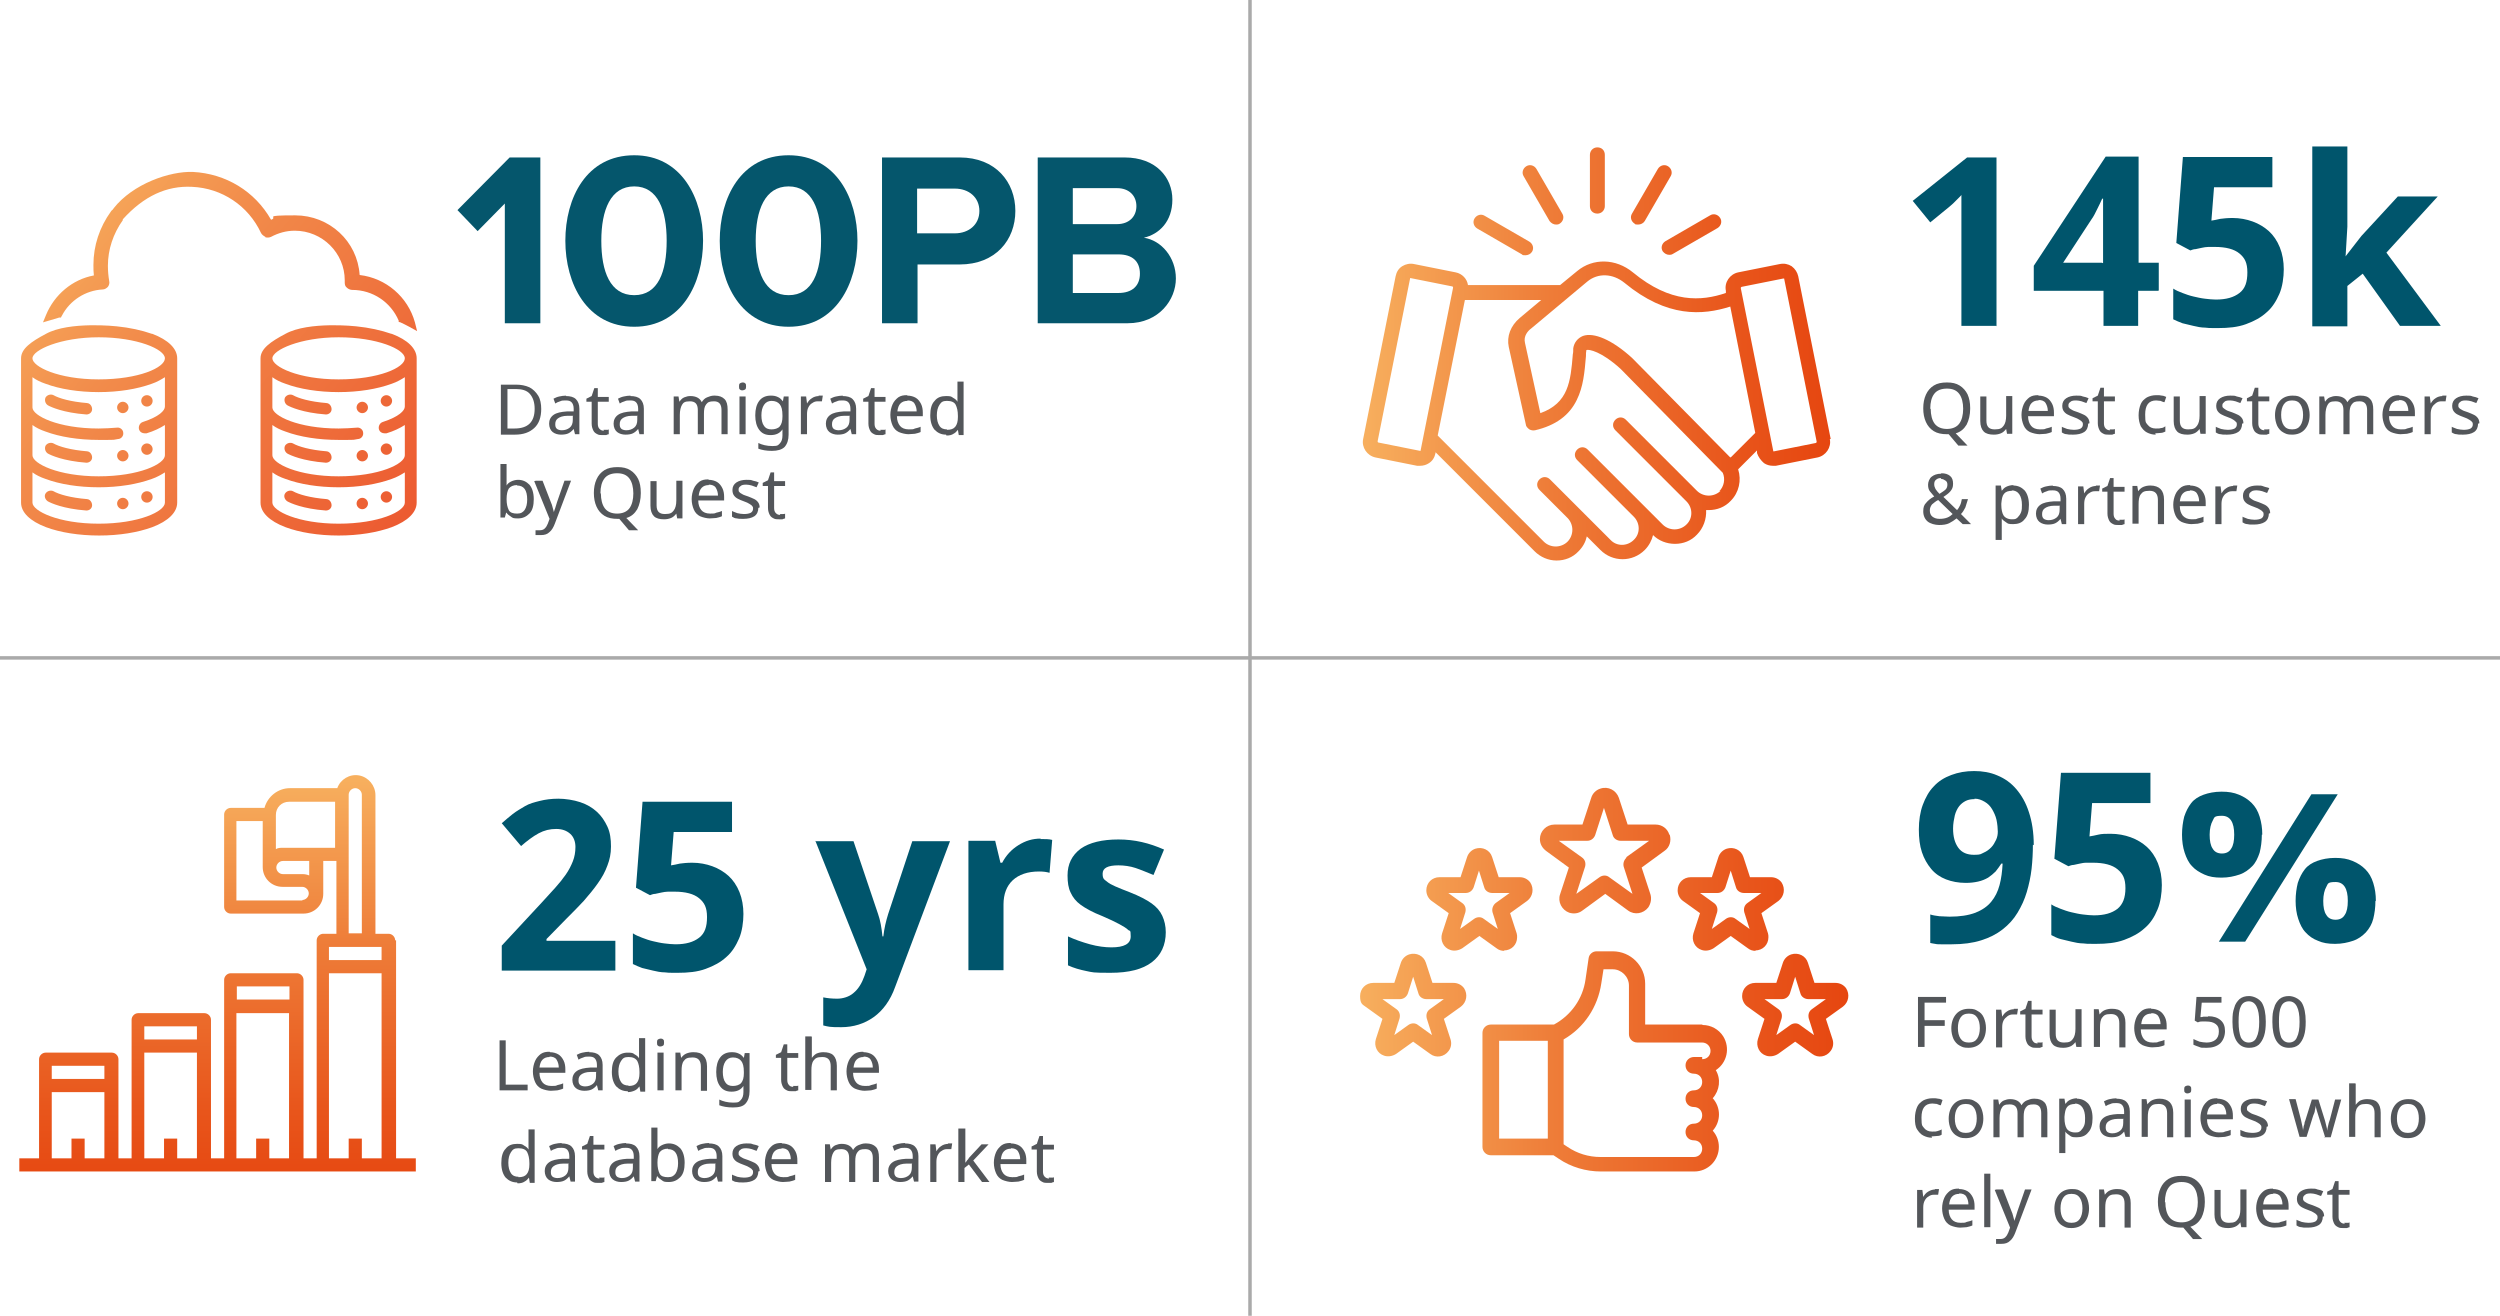 <?xml version="1.0" encoding="UTF-8"?>
<svg id="Layer_1" xmlns="http://www.w3.org/2000/svg" version="1.1" xmlns:xlink="http://www.w3.org/1999/xlink" viewBox="0 0 570 300">
  <!-- Generator: Adobe Illustrator 29.3.0, SVG Export Plug-In . SVG Version: 2.1.0 Build 146)  -->
  <defs>
    <style>
      .st0 {
        fill: url(#linear-gradient2);
      }

      .st1 {
        fill: url(#linear-gradient10);
      }

      .st2 {
        fill: url(#linear-gradient21);
      }

      .st3 {
        fill: url(#linear-gradient1);
      }

      .st4 {
        fill: url(#linear-gradient9);
      }

      .st5 {
        fill: url(#linear-gradient18);
      }

      .st6 {
        fill: url(#linear-gradient23);
      }

      .st7 {
        fill: url(#linear-gradient8);
      }

      .st8 {
        fill: url(#linear-gradient11);
      }

      .st9 {
        fill: url(#linear-gradient16);
      }

      .st10 {
        fill: #53565a;
      }

      .st11 {
        fill: url(#linear-gradient22);
      }

      .st12 {
        fill: url(#linear-gradient19);
      }

      .st13 {
        fill: url(#linear-gradient12);
      }

      .st14 {
        fill: none;
        stroke: #aaa;
        stroke-miterlimit: 10;
        stroke-width: .8px;
      }

      .st15 {
        fill: url(#linear-gradient7);
      }

      .st16 {
        fill: url(#linear-gradient20);
      }

      .st17 {
        fill: url(#linear-gradient4);
      }

      .st18 {
        fill: #00556c;
      }

      .st19 {
        fill: url(#linear-gradient14);
      }

      .st20 {
        fill: url(#linear-gradient5);
      }

      .st21 {
        fill: url(#linear-gradient3);
      }

      .st22 {
        fill: url(#linear-gradient15);
      }

      .st23 {
        fill: url(#linear-gradient17);
      }

      .st24 {
        fill: #05566c;
      }

      .st25 {
        fill: url(#linear-gradient6);
      }

      .st26 {
        fill: url(#linear-gradient13);
      }

      .st27 {
        fill: url(#linear-gradient);
      }
    </style>
    <linearGradient id="linear-gradient" x1="310.8" y1="219.3" x2="417.5" y2="219.3" gradientTransform="translate(0 300) scale(1 -1)" gradientUnits="userSpaceOnUse">
      <stop offset="0" stop-color="#f7af5e"/>
      <stop offset=".4" stop-color="#ee7c38"/>
      <stop offset=".8" stop-color="#e8551b"/>
      <stop offset="1" stop-color="#e64610"/>
    </linearGradient>
    <linearGradient id="linear-gradient1" x1="49.4" y1="1137.9" x2="49.4" y2="1232.4" gradientTransform="translate(0 -960)" gradientUnits="userSpaceOnUse">
      <stop offset="0" stop-color="#f7af5e"/>
      <stop offset=".4" stop-color="#ee7c38"/>
      <stop offset=".8" stop-color="#e8551b"/>
      <stop offset="1" stop-color="#e64610"/>
    </linearGradient>
    <linearGradient id="linear-gradient2" x1="310.1" y1="76.7" x2="421.5" y2="76.7" gradientTransform="translate(0 300) scale(1 -1)" gradientUnits="userSpaceOnUse">
      <stop offset="0" stop-color="#f7af5e"/>
      <stop offset=".4" stop-color="#ee7c38"/>
      <stop offset=".8" stop-color="#e8551b"/>
      <stop offset="1" stop-color="#e64610"/>
    </linearGradient>
    <linearGradient id="linear-gradient3" x1="20.9" y1="35.1" x2="109.2" y2="109.1" gradientUnits="userSpaceOnUse">
      <stop offset="0" stop-color="#f7af5e"/>
      <stop offset=".3" stop-color="#f28c4b"/>
      <stop offset=".8" stop-color="#ed6536"/>
      <stop offset="1" stop-color="#ec562f"/>
    </linearGradient>
    <linearGradient id="linear-gradient4" x1="15.5" y1="41.6" x2="103.9" y2="115.5" xlink:href="#linear-gradient3"/>
    <linearGradient id="linear-gradient5" x1="10.1" y1="48" x2="98.5" y2="122" xlink:href="#linear-gradient3"/>
    <linearGradient id="linear-gradient6" x1="-9.4" y1="71.3" x2="79" y2="145.3" xlink:href="#linear-gradient3"/>
    <linearGradient id="linear-gradient7" x1="-1.6" y1="62" x2="86.7" y2="136" xlink:href="#linear-gradient3"/>
    <linearGradient id="linear-gradient8" x1="-4.6" y1="65.6" x2="83.7" y2="139.6" xlink:href="#linear-gradient3"/>
    <linearGradient id="linear-gradient9" x1="-14.8" y1="77.7" x2="73.6" y2="151.7" xlink:href="#linear-gradient3"/>
    <linearGradient id="linear-gradient10" x1="-7" y1="68.5" x2="81.3" y2="142.4" xlink:href="#linear-gradient3"/>
    <linearGradient id="linear-gradient11" x1="-10" y1="72.1" x2="78.3" y2="146" xlink:href="#linear-gradient3"/>
    <linearGradient id="linear-gradient12" x1="-20.2" y1="84.2" x2="68.2" y2="158.1" xlink:href="#linear-gradient3"/>
    <linearGradient id="linear-gradient13" x1="-12.4" y1="74.9" x2="76" y2="148.9" xlink:href="#linear-gradient3"/>
    <linearGradient id="linear-gradient14" x1="-15.4" y1="78.5" x2="72.9" y2="152.5" xlink:href="#linear-gradient3"/>
    <linearGradient id="linear-gradient15" x1="-9.5" y1="71.4" x2="78.9" y2="145.3" xlink:href="#linear-gradient3"/>
    <linearGradient id="linear-gradient16" x1="13.1" y1="44.4" x2="101.5" y2="118.4" xlink:href="#linear-gradient3"/>
    <linearGradient id="linear-gradient17" x1="17.9" y1="38.7" x2="106.2" y2="112.7" xlink:href="#linear-gradient3"/>
    <linearGradient id="linear-gradient18" x1="7.7" y1="50.8" x2="96.1" y2="124.8" xlink:href="#linear-gradient3"/>
    <linearGradient id="linear-gradient19" x1="12.5" y1="45.2" x2="100.8" y2="119.1" xlink:href="#linear-gradient3"/>
    <linearGradient id="linear-gradient20" x1="2.3" y1="57.3" x2="90.7" y2="131.3" xlink:href="#linear-gradient3"/>
    <linearGradient id="linear-gradient21" x1="7.1" y1="51.6" x2="95.5" y2="125.6" xlink:href="#linear-gradient3"/>
    <linearGradient id="linear-gradient22" x1="13.1" y1="44.5" x2="101.4" y2="118.4" xlink:href="#linear-gradient3"/>
    <linearGradient id="linear-gradient23" x1="16.3" y1="40.6" x2="104.7" y2="114.5" xlink:href="#linear-gradient3"/>
  </defs>
  <g>
    <path class="st10" d="M449.2,93.2c0,1.4-.3,2.6-.8,3.6-.6,1-1.4,1.7-2.5,2l2.7,2.8h-2.1l-2.2-2.6c0,0-.1,0-.2,0,0,0-.1,0-.2,0-1.2,0-2.2-.2-3-.7-.8-.5-1.4-1.2-1.8-2.1-.4-.9-.6-1.9-.6-3.1s.2-2.2.6-3.1c.4-.9,1-1.6,1.8-2.1.8-.5,1.8-.7,3-.7s2.1.2,2.9.7c.8.5,1.4,1.2,1.8,2,.4.9.6,1.9.6,3.1h0ZM440.2,93.2c0,1.4.3,2.6.9,3.4.6.8,1.6,1.2,2.8,1.2s2.2-.4,2.8-1.2c.6-.8.9-2,.9-3.4s-.3-2.6-.9-3.4c-.6-.8-1.5-1.2-2.8-1.2s-2.3.4-2.9,1.2c-.6.8-.9,1.9-.9,3.4h0Z"/>
    <path class="st10" d="M458.8,90.3v8.6h-1.2l-.2-1.1h0c-.3.4-.7.8-1.2,1s-1,.3-1.6.3c-1,0-1.8-.2-2.3-.7s-.8-1.3-.8-2.4v-5.6h1.4v5.5c0,1.4.6,2,1.9,2s1.6-.3,2-.8.6-1.3.6-2.3v-4.5h1.4,0Z"/>
    <path class="st10" d="M464.8,90.2c.7,0,1.4.2,1.9.5.5.3.9.8,1.2,1.4.3.6.4,1.3.4,2v.8h-5.9c0,1,.3,1.7.7,2.2s1.1.8,2,.8,1,0,1.4-.2c.4-.1.9-.2,1.3-.4v1.2c-.4.2-.9.3-1.3.4-.4,0-.9.1-1.5.1s-1.5-.2-2.2-.5c-.6-.3-1.1-.8-1.4-1.5s-.5-1.5-.5-2.4.2-1.7.5-2.4c.3-.7.8-1.2,1.3-1.6.6-.4,1.2-.5,2-.5h0ZM464.8,91.3c-.7,0-1.2.2-1.6.6-.4.4-.6,1-.7,1.8h4.4c0-.7-.2-1.3-.5-1.8-.3-.5-.9-.7-1.6-.7h0Z"/>
    <path class="st10" d="M476.1,96.6c0,.8-.3,1.5-.9,1.9s-1.5.6-2.5.6-1.1,0-1.5-.1c-.4,0-.8-.2-1.1-.4v-1.3c.3.2.8.3,1.2.5.5.1,1,.2,1.5.2.7,0,1.2-.1,1.6-.3.3-.2.5-.5.5-.9s0-.4-.2-.6c-.1-.2-.3-.3-.6-.5-.3-.2-.7-.4-1.3-.6-.6-.2-1-.4-1.4-.6-.4-.2-.7-.5-.9-.8-.2-.3-.3-.7-.3-1.2,0-.7.3-1.3.9-1.7.6-.4,1.4-.6,2.3-.6s1,0,1.5.2c.5.1.9.2,1.3.4l-.5,1.1c-.4-.1-.7-.3-1.1-.4s-.8-.2-1.2-.2-1,0-1.3.3c-.3.2-.5.4-.5.8s0,.4.2.6c.1.2.4.3.7.5s.8.3,1.3.5c.5.2,1,.4,1.4.6.4.2.7.5.9.8.2.3.3.7.3,1.1h0Z"/>
    <path class="st10" d="M481,97.9c.2,0,.4,0,.7,0,.2,0,.4,0,.5-.1v1.1c-.1,0-.4.1-.6.2-.3,0-.5,0-.8,0-.4,0-.9,0-1.2-.2-.4-.2-.7-.4-.9-.8s-.4-.9-.4-1.6v-5h-1.2v-.7l1.2-.6.6-1.8h.8v2h2.5v1.1h-2.5v5c0,.5.1.9.4,1.2.3.3.6.4,1,.4h0Z"/>
    <path class="st10" d="M491.5,99.1c-.8,0-1.4-.2-2-.5s-1-.8-1.4-1.4c-.3-.7-.5-1.5-.5-2.5s.2-1.9.5-2.6.8-1.1,1.4-1.5c.6-.3,1.3-.5,2.1-.5s.8,0,1.3.1c.4,0,.7.2,1,.3l-.4,1.2c-.3,0-.6-.2-.9-.3-.3,0-.7-.1-1-.1-1.7,0-2.5,1.1-2.5,3.2s.2,1.8.6,2.4c.4.5,1,.8,1.8.8s.9,0,1.2-.1c.4,0,.7-.2,1-.4v1.2c-.3.1-.6.3-1,.3s-.8.1-1.3.1h0Z"/>
    <path class="st10" d="M502.9,90.3v8.6h-1.2l-.2-1.1h0c-.3.4-.7.8-1.2,1s-1,.3-1.6.3c-1,0-1.8-.2-2.3-.7s-.8-1.3-.8-2.4v-5.6h1.4v5.5c0,1.4.6,2,1.9,2s1.6-.3,2-.8.6-1.3.6-2.3v-4.5h1.4,0Z"/>
    <path class="st10" d="M511.2,96.6c0,.8-.3,1.5-.9,1.9-.6.4-1.5.6-2.5.6s-1.1,0-1.5-.1c-.4,0-.8-.2-1.1-.4v-1.3c.3.2.8.3,1.2.5.5.1,1,.2,1.5.2.7,0,1.2-.1,1.6-.3.3-.2.5-.5.5-.9s0-.4-.2-.6-.3-.3-.6-.5c-.3-.2-.7-.4-1.3-.6-.6-.2-1-.4-1.4-.6-.4-.2-.7-.5-.9-.8-.2-.3-.3-.7-.3-1.2,0-.7.3-1.3.9-1.7s1.4-.6,2.3-.6,1,0,1.5.2c.5.1.9.2,1.3.4l-.5,1.1c-.4-.1-.7-.3-1.1-.4s-.8-.2-1.2-.2-1,0-1.3.3-.5.4-.5.8,0,.4.2.6.4.3.7.5c.3.2.8.3,1.3.5.5.2,1,.4,1.4.6.4.2.7.5.9.8.2.3.3.7.3,1.1h0Z"/>
    <path class="st10" d="M516.2,97.9c.2,0,.4,0,.7,0,.2,0,.4,0,.5-.1v1.1c-.1,0-.4.1-.6.2-.3,0-.5,0-.8,0-.4,0-.9,0-1.2-.2-.4-.2-.7-.4-.9-.8s-.4-.9-.4-1.6v-5h-1.2v-.7l1.2-.6.6-1.8h.8v2h2.5v1.1h-2.5v5c0,.5.1.9.4,1.2.3.3.6.4,1,.4h0Z"/>
    <path class="st10" d="M526.6,94.6c0,1.4-.4,2.5-1.1,3.3s-1.7,1.2-2.9,1.2-1.4-.2-2-.5-1.1-.9-1.4-1.5c-.3-.7-.5-1.5-.5-2.4,0-1.4.4-2.5,1.1-3.3.7-.8,1.7-1.2,2.9-1.2s1.5.2,2,.5,1.1.8,1.4,1.5.5,1.5.5,2.4h0ZM520.1,94.6c0,1,.2,1.8.6,2.4.4.6,1,.9,1.9.9s1.5-.3,1.9-.9.6-1.4.6-2.4-.2-1.8-.6-2.4-1-.9-1.9-.9-1.5.3-1.9.9c-.4.6-.6,1.4-.6,2.4Z"/>
    <path class="st10" d="M538.2,90.2c1,0,1.7.2,2.2.8.5.5.7,1.3.7,2.4v5.6h-1.4v-5.5c0-1.4-.6-2-1.7-2s-1.4.2-1.8.7c-.4.5-.5,1.2-.5,2.1v4.7h-1.4v-5.5c0-1.4-.6-2-1.8-2s-1.5.3-1.8.8c-.3.5-.5,1.3-.5,2.3v4.4h-1.4v-8.6h1.1l.2,1.2h0c.3-.4.6-.8,1.1-1,.5-.2.9-.3,1.4-.3,1.3,0,2.2.5,2.6,1.4h0c.3-.5.7-.9,1.2-1.1s1-.4,1.6-.4h0Z"/>
    <path class="st10" d="M547.1,90.2c.7,0,1.4.2,1.9.5s.9.8,1.2,1.4c.3.6.4,1.3.4,2v.8h-5.9c0,1,.3,1.7.7,2.2s1.1.8,2,.8,1,0,1.4-.2c.4-.1.9-.2,1.3-.4v1.2c-.4.2-.9.3-1.3.4-.4,0-.9.1-1.5.1s-1.5-.2-2.2-.5c-.6-.3-1.1-.8-1.4-1.5s-.5-1.5-.5-2.4.2-1.7.5-2.4.8-1.2,1.3-1.6c.6-.4,1.2-.5,2-.5h0ZM547,91.3c-.7,0-1.2.2-1.6.6-.4.4-.6,1-.7,1.8h4.4c0-.7-.2-1.3-.5-1.8-.3-.5-.9-.7-1.6-.7h0Z"/>
    <path class="st10" d="M556.8,90.2c.2,0,.3,0,.5,0,.2,0,.3,0,.5,0l-.2,1.3c-.1,0-.3,0-.5,0-.2,0-.3,0-.5,0-.4,0-.8.1-1.2.4s-.7.6-.9,1c-.2.4-.3.9-.3,1.5v4.6h-1.4v-8.6h1.2l.2,1.6h0c.3-.5.6-.9,1.1-1.2.4-.3,1-.5,1.6-.5h0Z"/>
    <path class="st10" d="M565,96.6c0,.8-.3,1.5-.9,1.9s-1.5.6-2.5.6-1.1,0-1.5-.1c-.4,0-.8-.2-1.1-.4v-1.3c.3.2.8.3,1.2.5.5.1,1,.2,1.5.2.7,0,1.2-.1,1.6-.3.3-.2.5-.5.5-.9s0-.4-.2-.6c-.1-.2-.3-.3-.6-.5-.3-.2-.7-.4-1.3-.6-.6-.2-1-.4-1.4-.6-.4-.2-.7-.5-.9-.8-.2-.3-.3-.7-.3-1.2,0-.7.3-1.3.9-1.7.6-.4,1.4-.6,2.3-.6s1,0,1.5.2c.5.1.9.2,1.3.4l-.5,1.1c-.4-.1-.7-.3-1.1-.4s-.8-.2-1.2-.2-1,0-1.3.3c-.3.2-.5.4-.5.8s0,.4.2.6c.1.2.4.3.7.5s.8.3,1.3.5c.5.2,1,.4,1.4.6.4.2.7.5.9.8.2.3.3.7.3,1.1h0Z"/>
    <path class="st10" d="M442.6,107.9c.9,0,1.5.2,2,.6.5.4.7,1,.7,1.8s-.2,1.2-.6,1.7c-.4.5-1,.9-1.6,1.3l3.1,3c.3-.3.5-.7.7-1.1.2-.4.3-.9.4-1.4h1.4c-.2.7-.4,1.3-.6,1.9-.3.6-.6,1.1-1,1.5l2.3,2.3h-1.9l-1.4-1.3c-.5.4-1.1.8-1.7,1.1s-1.4.4-2.3.4-2-.3-2.6-.8-1-1.3-1-2.3.2-1.5.7-2c.4-.5,1-1,1.8-1.4-.3-.4-.7-.8-1-1.2-.3-.4-.4-.9-.4-1.5s.3-1.4.8-1.8c.5-.4,1.2-.7,2.2-.7h0ZM441.9,114c-.6.3-1,.7-1.4,1-.3.4-.5.8-.5,1.4s.2,1.1.6,1.4.9.5,1.6.5,1.3-.1,1.8-.3c.5-.2.9-.5,1.2-.8l-3.3-3.2h0ZM442.5,109c-.4,0-.8.1-1.1.4-.3.2-.4.6-.4,1s.1.7.3,1.1c.2.3.5.7.9,1.1.6-.4,1.1-.7,1.4-1,.3-.3.4-.7.4-1.1s-.1-.7-.4-.9-.6-.4-1-.4h0Z"/>
    <path class="st10" d="M459,110.7c1.1,0,1.9.4,2.6,1.1.6.7,1,1.8,1,3.3s-.3,2.6-1,3.3c-.6.8-1.5,1.1-2.6,1.1s-1.2-.1-1.6-.4-.8-.5-1-.9h0c0,.2,0,.4,0,.7,0,.3,0,.5,0,.7v3.5h-1.4v-12.4h1.2l.2,1.2h0c.3-.4.6-.7,1-.9s1-.4,1.7-.4h0ZM458.8,111.9c-.9,0-1.5.2-1.9.7-.4.5-.5,1.2-.6,2.2v.3c0,1.1.2,1.9.5,2.4s1,.9,1.9.9.9-.1,1.3-.4c.3-.3.6-.7.8-1.2.2-.5.2-1.1.2-1.7,0-1-.2-1.8-.6-2.4-.4-.6-1-.9-1.8-.9h0Z"/>
    <path class="st10" d="M468,110.8c1,0,1.8.2,2.3.7.5.5.8,1.2.8,2.2v5.8h-1l-.3-1.2h0c-.4.5-.8.8-1.2,1-.4.2-1,.3-1.7.3s-1.4-.2-1.9-.6c-.5-.4-.8-1.1-.8-1.9s.3-1.5,1-2,1.7-.7,3.1-.8h1.5v-.6c0-.7-.2-1.2-.5-1.5s-.7-.4-1.3-.4-.9,0-1.3.2c-.4.1-.8.3-1.1.5l-.4-1.1c.4-.2.8-.4,1.3-.5.5-.1,1-.2,1.6-.2h0ZM469.7,115.3h-1.3c-1.1,0-1.8.3-2.2.6-.4.3-.6.7-.6,1.3s.1.8.4,1.1c.3.2.7.3,1.1.3.7,0,1.3-.2,1.8-.6s.7-1,.7-1.8v-.8h0Z"/>
    <path class="st10" d="M477.8,110.7c.2,0,.3,0,.5,0,.2,0,.3,0,.5,0l-.2,1.3c-.1,0-.3,0-.5,0-.2,0-.3,0-.5,0-.4,0-.8.1-1.2.4-.4.2-.7.6-.9,1-.2.4-.3.9-.3,1.5v4.6h-1.4v-8.6h1.2l.2,1.6h0c.3-.5.6-.9,1.1-1.2.4-.3,1-.5,1.6-.5h0Z"/>
    <path class="st10" d="M483.2,118.5c.2,0,.4,0,.7,0,.2,0,.4,0,.5-.1v1.1c-.1,0-.4.1-.6.2-.3,0-.5,0-.8,0-.4,0-.9,0-1.2-.2-.4-.2-.7-.4-.9-.8-.2-.4-.4-.9-.4-1.6v-5h-1.2v-.7l1.2-.6.6-1.8h.8v2h2.5v1.1h-2.5v5c0,.5.1.9.4,1.2.2.3.6.4,1,.4h0Z"/>
    <path class="st10" d="M490.3,110.7c1,0,1.8.3,2.3.8.5.5.8,1.3.8,2.4v5.6h-1.4v-5.5c0-1.4-.6-2.1-1.9-2.1s-1.6.3-2,.8c-.4.5-.5,1.3-.5,2.3v4.4h-1.4v-8.6h1.1l.2,1.2h0c.3-.4.7-.8,1.2-1,.5-.2,1-.3,1.6-.3h0Z"/>
    <path class="st10" d="M499.4,110.7c.7,0,1.4.2,1.9.5.5.3.9.8,1.2,1.4.3.6.4,1.3.4,2v.8h-5.9c0,1,.3,1.7.7,2.2.5.5,1.1.8,2,.8s1,0,1.4-.2c.4-.1.9-.2,1.3-.4v1.2c-.4.2-.9.3-1.3.4-.4,0-.9.1-1.5.1s-1.5-.2-2.2-.5c-.6-.3-1.1-.8-1.4-1.5-.3-.7-.5-1.5-.5-2.4s.2-1.7.5-2.4c.3-.7.8-1.2,1.3-1.6.6-.4,1.2-.5,2-.5h0ZM499.3,111.9c-.7,0-1.2.2-1.6.6-.4.4-.6,1-.7,1.8h4.4c0-.7-.2-1.3-.5-1.8-.3-.5-.9-.7-1.6-.7h0Z"/>
    <path class="st10" d="M509.1,110.7c.2,0,.3,0,.5,0,.2,0,.3,0,.5,0l-.2,1.3c-.1,0-.3,0-.5,0-.2,0-.3,0-.5,0-.4,0-.8.1-1.2.4-.4.2-.7.6-.9,1-.2.4-.3.9-.3,1.5v4.6h-1.4v-8.6h1.2l.2,1.6h0c.3-.5.6-.9,1.1-1.2.4-.3,1-.5,1.6-.5h0Z"/>
    <path class="st10" d="M517.3,117.1c0,.8-.3,1.5-.9,1.9-.6.4-1.5.6-2.5.6s-1.1,0-1.5-.1c-.4,0-.8-.2-1.1-.4v-1.3c.3.2.8.3,1.2.5.5.1,1,.2,1.5.2.7,0,1.2-.1,1.6-.3.3-.2.5-.5.5-.9s0-.4-.2-.6c-.1-.2-.3-.3-.6-.5s-.7-.4-1.3-.6c-.6-.2-1-.4-1.4-.6-.4-.2-.7-.5-.9-.8-.2-.3-.3-.7-.3-1.2,0-.7.3-1.3.9-1.7.6-.4,1.4-.6,2.3-.6s1,0,1.5.2.9.2,1.3.4l-.5,1.1c-.4-.1-.7-.3-1.1-.4s-.8-.2-1.2-.2-1,0-1.3.3c-.3.2-.5.4-.5.8s0,.4.2.6.4.3.7.5c.3.2.8.3,1.3.5s1,.4,1.4.6c.4.2.7.5.9.8.2.3.3.7.3,1.1h0Z"/>
  </g>
  <g>
    <path class="st10" d="M113.9,248.6v-11.4h1.4v10.1h5v1.3h-6.4Z"/>
    <path class="st10" d="M125.4,239.9c.7,0,1.4.2,1.9.5s.9.8,1.2,1.4c.3.6.4,1.3.4,2v.8h-5.9c0,1,.3,1.7.7,2.2s1.1.8,2,.8,1,0,1.4-.2c.4-.1.9-.2,1.3-.4v1.2c-.4.2-.9.3-1.3.4-.4,0-.9.1-1.5.1s-1.5-.2-2.2-.5c-.6-.3-1.1-.8-1.4-1.5s-.5-1.5-.5-2.4.2-1.7.5-2.4.8-1.2,1.3-1.6c.6-.4,1.2-.5,2-.5h0ZM125.3,241c-.7,0-1.2.2-1.6.6-.4.4-.6,1-.7,1.8h4.4c0-.7-.2-1.3-.5-1.8-.3-.5-.9-.7-1.6-.7h0Z"/>
    <path class="st10" d="M134.3,239.9c1,0,1.8.2,2.3.7.5.5.8,1.2.8,2.2v5.8h-1l-.3-1.2h0c-.4.5-.8.8-1.2,1-.4.2-1,.3-1.7.3s-1.4-.2-1.9-.6c-.5-.4-.8-1.1-.8-1.9s.3-1.5,1-2c.7-.5,1.7-.7,3.1-.8h1.5v-.6c0-.7-.2-1.2-.5-1.5s-.7-.4-1.3-.4-.9,0-1.3.2c-.4.1-.8.3-1.1.5l-.4-1.1c.4-.2.8-.4,1.3-.5.5-.1,1-.2,1.6-.2h0ZM136,244.4h-1.3c-1.1,0-1.8.3-2.2.6-.4.3-.6.7-.6,1.3s.1.8.4,1.1c.3.2.7.3,1.1.3.7,0,1.3-.2,1.8-.6.5-.4.7-1,.7-1.8v-.8h0Z"/>
    <path class="st10" d="M143.1,248.8c-1.1,0-1.9-.4-2.6-1.1-.6-.7-1-1.8-1-3.3s.3-2.6,1-3.3,1.5-1.1,2.6-1.1,1.2.1,1.6.4c.4.2.8.5,1,.9h0c0-.1,0-.3,0-.6,0-.3,0-.5,0-.6v-3.4h1.4v12.2h-1.1l-.2-1.2h0c-.3.4-.6.7-1,.9s-1,.4-1.6.4h0ZM143.3,247.6c.9,0,1.5-.2,1.9-.7.4-.5.6-1.2.6-2.2v-.3c0-1.1-.2-1.9-.5-2.5-.4-.6-1-.9-2-.9s-1.3.3-1.7.9c-.4.6-.6,1.4-.6,2.4s.2,1.8.6,2.4c.4.6,1,.8,1.7.8h0Z"/>
    <path class="st10" d="M150.6,236.8c.2,0,.4,0,.6.2.2.1.2.4.2.7s0,.5-.2.7c-.2.1-.4.2-.6.2s-.4,0-.6-.2c-.2-.1-.2-.4-.2-.7s0-.5.2-.7c.2-.1.4-.2.6-.2ZM151.3,240v8.6h-1.4v-8.6h1.4Z"/>
    <path class="st10" d="M158.1,239.9c1,0,1.8.2,2.3.8.5.5.8,1.3.8,2.4v5.6h-1.4v-5.5c0-1.4-.6-2.1-1.9-2.1s-1.6.3-2,.8c-.4.5-.5,1.3-.5,2.3v4.4h-1.4v-8.6h1.1l.2,1.2h0c.3-.4.7-.8,1.2-1,.5-.2,1-.3,1.6-.3h0Z"/>
    <path class="st10" d="M166.9,239.9c.6,0,1.1.1,1.5.3.5.2.8.5,1.2,1h0l.2-1.1h1.1v8.7c0,1.2-.3,2.1-.9,2.8s-1.6.9-2.9.9-2.3-.2-3.1-.5v-1.3c.8.4,1.9.7,3.2.7s1.3-.2,1.7-.6c.4-.4.6-1,.6-1.8v-.3c0-.1,0-.3,0-.6s0-.4,0-.5h0c-.6.9-1.5,1.3-2.7,1.3s-2-.4-2.6-1.2-.9-1.9-.9-3.3.3-2.5.9-3.3c.6-.8,1.5-1.2,2.6-1.2h0ZM167.1,241.1c-.7,0-1.3.3-1.7.9-.4.6-.6,1.4-.6,2.4s.2,1.9.6,2.4c.4.6,1,.8,1.7.8s1.5-.2,1.9-.7.6-1.2.6-2.2v-.3c0-1.2-.2-2-.6-2.5-.4-.5-1-.8-1.9-.8Z"/>
    <path class="st10" d="M180.8,247.6c.2,0,.4,0,.7,0,.2,0,.4,0,.5-.1v1.1c-.1,0-.4.1-.6.2-.3,0-.5,0-.8,0-.4,0-.9,0-1.2-.2-.4-.2-.7-.4-.9-.8-.2-.4-.4-.9-.4-1.6v-5h-1.2v-.7l1.2-.6.6-1.8h.8v2h2.5v1.1h-2.5v5c0,.5.1.9.4,1.2.2.3.6.4,1,.4h0Z"/>
    <path class="st10" d="M185.1,236.4v3.6c0,.4,0,.8,0,1.2h0c.3-.4.7-.8,1.1-1,.5-.2,1-.3,1.5-.3,1,0,1.8.2,2.3.7s.8,1.3.8,2.4v5.6h-1.4v-5.5c0-1.4-.6-2.1-1.9-2.1s-1.6.3-2,.8c-.4.5-.5,1.3-.5,2.3v4.4h-1.4v-12.2h1.4Z"/>
    <path class="st10" d="M196.9,239.9c.7,0,1.4.2,1.9.5.5.3.9.8,1.2,1.4.3.6.4,1.3.4,2v.8h-5.9c0,1,.3,1.7.7,2.2s1.1.8,2,.8,1,0,1.4-.2c.4-.1.9-.2,1.3-.4v1.2c-.4.2-.9.3-1.3.4-.4,0-.9.1-1.5.1s-1.5-.2-2.2-.5c-.6-.3-1.1-.8-1.4-1.5s-.5-1.5-.5-2.4.2-1.7.5-2.4c.3-.7.8-1.2,1.3-1.6.6-.4,1.2-.5,2-.5h0ZM196.9,241c-.7,0-1.2.2-1.6.6-.4.4-.6,1-.7,1.8h4.4c0-.7-.2-1.3-.5-1.8-.3-.5-.9-.7-1.6-.7h0Z"/>
  </g>
  <g>
    <path class="st10" d="M438.7,238.7h-1.4v-11.4h6.4v1.3h-4.9v4h4.6v1.3h-4.6v4.8h0Z"/>
    <path class="st10" d="M452.8,234.4c0,1.4-.4,2.5-1.1,3.3-.7.8-1.7,1.2-2.9,1.2s-1.4-.2-2-.5-1.1-.9-1.4-1.5c-.3-.7-.5-1.5-.5-2.4,0-1.4.4-2.5,1.1-3.3.7-.8,1.7-1.2,2.9-1.2s1.5.2,2,.5c.6.3,1.1.8,1.4,1.5s.5,1.5.5,2.4h0ZM446.4,234.4c0,1,.2,1.8.6,2.4.4.6,1,.9,1.9.9s1.5-.3,1.9-.9.6-1.4.6-2.4-.2-1.8-.6-2.4-1-.9-1.9-.9-1.5.3-1.9.9-.6,1.4-.6,2.4h0Z"/>
    <path class="st10" d="M459.1,230c.2,0,.3,0,.5,0,.2,0,.3,0,.5,0l-.2,1.3c-.1,0-.3,0-.5,0-.2,0-.3,0-.5,0-.4,0-.8.1-1.2.4s-.7.6-.9,1c-.2.4-.3.9-.3,1.5v4.6h-1.4v-8.6h1.2l.2,1.6h0c.3-.5.6-.9,1.1-1.2.4-.3,1-.5,1.6-.5h0Z"/>
    <path class="st10" d="M464.5,237.7c.2,0,.4,0,.7,0,.2,0,.4,0,.5-.1v1.1c-.1,0-.4.1-.6.2-.3,0-.5,0-.8,0-.4,0-.9,0-1.2-.2-.4-.2-.7-.4-.9-.8-.2-.4-.4-.9-.4-1.6v-5h-1.2v-.7l1.2-.6.6-1.8h.8v2h2.5v1.1h-2.5v5c0,.5.1.9.4,1.2.2.3.6.4,1,.4h0Z"/>
    <path class="st10" d="M474.6,230.1v8.6h-1.2l-.2-1.1h0c-.3.4-.7.8-1.2,1s-1,.3-1.6.3c-1,0-1.8-.2-2.3-.7s-.8-1.3-.8-2.4v-5.6h1.4v5.5c0,1.4.6,2,1.9,2s1.6-.3,2-.8.6-1.3.6-2.3v-4.5h1.4,0Z"/>
    <path class="st10" d="M481.5,230c1,0,1.8.2,2.3.8.5.5.8,1.3.8,2.4v5.6h-1.4v-5.5c0-1.4-.6-2.1-1.9-2.1s-1.6.3-2,.8c-.4.5-.5,1.3-.5,2.3v4.4h-1.4v-8.6h1.1l.2,1.2h0c.3-.4.7-.8,1.2-1,.5-.2,1-.3,1.6-.3h0Z"/>
    <path class="st10" d="M490.5,230c.7,0,1.4.2,1.9.5s.9.8,1.2,1.4c.3.6.4,1.3.4,2v.8h-5.9c0,1,.3,1.7.7,2.2s1.1.8,2,.8,1,0,1.4-.2c.4-.1.9-.2,1.3-.4v1.2c-.4.2-.9.3-1.3.4-.4,0-.9.1-1.5.1s-1.5-.2-2.2-.5c-.6-.3-1.1-.8-1.4-1.5s-.5-1.5-.5-2.4.2-1.7.5-2.4.8-1.2,1.3-1.6c.6-.4,1.2-.5,2-.5h0ZM490.5,231.1c-.7,0-1.2.2-1.6.6-.4.4-.6,1-.7,1.8h4.4c0-.7-.2-1.3-.5-1.8-.3-.5-.9-.7-1.6-.7h0Z"/>
    <path class="st10" d="M503.5,231.7c1.2,0,2.1.3,2.8.9.7.6,1,1.4,1,2.5s-.4,2.1-1.1,2.8c-.8.7-1.8,1-3.1,1s-1.2,0-1.7-.2-.9-.3-1.3-.5v-1.3c.4.2.9.4,1.4.6.5.1,1.1.2,1.6.2.8,0,1.5-.2,2-.6.5-.4.8-1,.8-1.9s-.2-1.3-.7-1.7c-.5-.4-1.2-.6-2.2-.6s-.6,0-1,0c-.4,0-.7.1-.9.2l-.7-.4.4-5.4h5.7v1.3h-4.5l-.3,3.3c.2,0,.4,0,.7-.1.3,0,.7,0,1,0h0Z"/>
    <path class="st10" d="M516.6,233c0,1.2-.1,2.3-.4,3.2-.3.9-.7,1.5-1.2,2-.6.5-1.3.7-2.2.7-1.3,0-2.2-.5-2.9-1.6-.6-1-.9-2.5-.9-4.3s.1-2.3.4-3.2c.2-.9.7-1.5,1.2-2,.6-.5,1.3-.7,2.2-.7s2.2.5,2.9,1.5c.6,1,.9,2.5.9,4.3h0ZM510.4,233c0,1.6.2,2.7.5,3.5.4.8,1,1.2,1.8,1.2s1.5-.4,1.8-1.2c.4-.8.6-1.9.6-3.5s-.2-2.7-.6-3.5c-.4-.8-1-1.2-1.8-1.2s-1.5.4-1.8,1.2c-.4.8-.5,1.9-.5,3.5Z"/>
    <path class="st10" d="M525.7,233c0,1.2-.1,2.3-.4,3.2-.3.9-.7,1.5-1.2,2-.6.5-1.3.7-2.2.7-1.3,0-2.2-.5-2.9-1.6-.6-1-.9-2.5-.9-4.3s.1-2.3.4-3.2c.2-.9.7-1.5,1.2-2,.6-.5,1.3-.7,2.2-.7s2.2.5,2.9,1.5c.6,1,.9,2.5.9,4.3h0ZM519.6,233c0,1.6.2,2.7.5,3.5.4.8,1,1.2,1.8,1.2s1.5-.4,1.8-1.2c.4-.8.6-1.9.6-3.5s-.2-2.7-.6-3.5c-.4-.8-1-1.2-1.8-1.2s-1.5.4-1.8,1.2c-.4.8-.5,1.9-.5,3.5Z"/>
    <path class="st10" d="M440.5,259.4c-.8,0-1.4-.2-2-.5-.6-.3-1-.8-1.4-1.4s-.5-1.5-.5-2.5.2-1.9.5-2.6c.3-.7.8-1.1,1.4-1.5.6-.3,1.3-.5,2.1-.5s.8,0,1.3.1c.4,0,.7.2,1,.3l-.4,1.2c-.3,0-.6-.2-.9-.3-.3,0-.7-.1-1-.1-1.7,0-2.5,1.1-2.5,3.2s.2,1.8.6,2.4c.4.5,1,.8,1.8.8s.9,0,1.2-.1.7-.2,1-.4v1.2c-.3.2-.6.3-1,.3s-.8.1-1.3.1h0Z"/>
    <path class="st10" d="M452.2,255c0,1.4-.4,2.5-1.1,3.3-.7.8-1.7,1.2-2.9,1.2s-1.4-.2-2-.5-1.1-.9-1.4-1.5c-.3-.7-.5-1.5-.5-2.4,0-1.4.4-2.5,1.1-3.3.7-.8,1.7-1.2,2.9-1.2s1.5.2,2,.5c.6.3,1.1.8,1.4,1.5.3.7.5,1.5.5,2.4h0ZM445.7,255c0,1,.2,1.8.6,2.4.4.6,1,.9,1.9.9s1.5-.3,1.9-.9.6-1.4.6-2.4-.2-1.8-.6-2.4-1-.9-1.9-.9-1.5.3-1.9.9-.6,1.4-.6,2.4h0Z"/>
    <path class="st10" d="M463.9,250.5c1,0,1.7.3,2.2.8.5.5.7,1.3.7,2.4v5.6h-1.4v-5.5c0-1.4-.6-2-1.7-2s-1.4.2-1.8.7c-.4.5-.5,1.2-.5,2.1v4.7h-1.4v-5.5c0-1.4-.6-2-1.8-2s-1.5.3-1.8.8c-.3.5-.5,1.3-.5,2.3v4.4h-1.4v-8.6h1.1l.2,1.2h0c.3-.4.6-.8,1.1-1s.9-.3,1.4-.3c1.3,0,2.2.5,2.6,1.4h0c.3-.5.7-.9,1.2-1.1.5-.2,1-.4,1.6-.4h0Z"/>
    <path class="st10" d="M473.5,250.5c1.1,0,1.9.4,2.6,1.1.6.7,1,1.8,1,3.3s-.3,2.6-1,3.3c-.6.8-1.5,1.1-2.6,1.1s-1.2-.1-1.6-.4-.8-.5-1-.9h0c0,.2,0,.4,0,.7,0,.3,0,.5,0,.7v3.5h-1.4v-12.4h1.2l.2,1.2h0c.3-.4.6-.7,1-.9s1-.4,1.7-.4h0ZM473.2,251.7c-.9,0-1.5.2-1.9.7-.4.5-.5,1.2-.6,2.2v.3c0,1.1.2,1.9.5,2.4s1,.9,1.9.9.9-.1,1.3-.4c.3-.3.6-.7.8-1.2.2-.5.2-1.1.2-1.7,0-1-.2-1.8-.6-2.4-.4-.6-1-.9-1.8-.9h0Z"/>
    <path class="st10" d="M482.5,250.5c1,0,1.8.2,2.3.7.5.5.8,1.2.8,2.2v5.8h-1l-.3-1.2h0c-.4.5-.8.8-1.2,1-.4.2-1,.3-1.7.3s-1.4-.2-1.9-.6c-.5-.4-.8-1.1-.8-1.9s.3-1.5,1-2,1.7-.7,3.1-.8h1.5v-.6c0-.7-.2-1.2-.5-1.5s-.7-.4-1.3-.4-.9,0-1.3.2c-.4.1-.8.3-1.1.5l-.4-1.1c.4-.2.8-.4,1.3-.5.5-.1,1-.2,1.6-.2h0ZM484.2,255.1h-1.3c-1.1,0-1.8.3-2.2.6-.4.3-.6.7-.6,1.3s.1.8.4,1.1c.3.2.7.3,1.1.3.7,0,1.3-.2,1.8-.6s.7-1,.7-1.8v-.8h0Z"/>
    <path class="st10" d="M492.4,250.5c1,0,1.8.3,2.3.8.5.5.8,1.3.8,2.4v5.6h-1.4v-5.5c0-1.4-.6-2.1-1.9-2.1s-1.6.3-2,.8-.5,1.3-.5,2.3v4.4h-1.4v-8.6h1.1l.2,1.2h0c.3-.4.7-.8,1.2-1s1-.3,1.6-.3h0Z"/>
    <path class="st10" d="M498.8,247.5c.2,0,.4,0,.6.2.2.1.2.4.2.7s0,.5-.2.7c-.2.1-.4.2-.6.2s-.4,0-.6-.2c-.2-.1-.2-.4-.2-.7s0-.5.2-.7c.2-.1.4-.2.6-.2ZM499.5,250.7v8.6h-1.4v-8.6h1.4Z"/>
    <path class="st10" d="M505.6,250.5c.7,0,1.4.2,1.9.5.5.3.9.8,1.2,1.4.3.6.4,1.3.4,2v.8h-5.9c0,1,.3,1.7.7,2.2.5.5,1.1.8,2,.8s1,0,1.4-.2c.4-.1.9-.2,1.3-.4v1.2c-.4.2-.9.3-1.3.4-.4,0-.9.1-1.5.1s-1.5-.2-2.2-.5c-.6-.3-1.1-.8-1.4-1.5-.3-.7-.5-1.5-.5-2.4s.2-1.7.5-2.4c.3-.7.8-1.2,1.3-1.6.6-.4,1.2-.5,2-.5h0ZM505.5,251.7c-.7,0-1.2.2-1.6.6-.4.4-.6,1-.7,1.8h4.4c0-.7-.2-1.3-.5-1.8s-.9-.7-1.6-.7h0Z"/>
    <path class="st10" d="M516.8,256.9c0,.8-.3,1.5-.9,1.9-.6.4-1.5.6-2.5.6s-1.1,0-1.5-.1c-.4,0-.8-.2-1.1-.4v-1.3c.3.2.8.3,1.2.5.5.1,1,.2,1.5.2.7,0,1.2-.1,1.6-.3.3-.2.5-.5.5-.9s0-.4-.2-.6c-.1-.2-.3-.3-.6-.5s-.7-.4-1.3-.6c-.6-.2-1-.4-1.4-.6-.4-.2-.7-.5-.9-.8-.2-.3-.3-.7-.3-1.2,0-.7.3-1.3.9-1.7.6-.4,1.4-.6,2.3-.6s1,0,1.5.2.9.2,1.3.4l-.5,1.1c-.4-.1-.7-.3-1.1-.4s-.8-.2-1.2-.2-1,0-1.3.3c-.3.2-.5.4-.5.8s0,.4.2.6.4.3.7.5c.3.2.8.3,1.3.5s1,.4,1.4.6c.4.2.7.5.9.8.2.3.3.7.3,1.1h0Z"/>
    <path class="st10" d="M530.1,259.2l-1.5-4.8c-.1-.4-.3-.9-.4-1.3s-.2-.7-.2-1h0c0,.2-.1.6-.2,1,0,.4-.2.8-.4,1.3l-1.5,4.8h-1.6l-2.4-8.6h1.5l1.2,4.6c.1.5.2.9.3,1.4s.2.9.2,1.2h0c0-.2,0-.4.1-.7,0-.3.1-.5.2-.8,0-.3.1-.6.2-.8l1.5-4.8h1.5l1.5,4.8c.1.4.2.8.3,1.2.1.4.2.8.2,1.1h0c0-.3.1-.6.2-1.1.1-.5.2-.9.4-1.4l1.2-4.6h1.4l-2.4,8.6h-1.6,0Z"/>
    <path class="st10" d="M537.1,247.1v3.6c0,.4,0,.8,0,1.2h0c.3-.4.7-.8,1.1-1,.5-.2,1-.3,1.5-.3,1,0,1.8.2,2.3.7s.8,1.3.8,2.4v5.6h-1.4v-5.5c0-1.4-.6-2.1-1.9-2.1s-1.6.3-2,.8-.5,1.3-.5,2.3v4.4h-1.4v-12.2h1.4,0Z"/>
    <path class="st10" d="M553,255c0,1.4-.4,2.5-1.1,3.3-.7.8-1.7,1.2-2.9,1.2s-1.4-.2-2-.5-1.1-.9-1.4-1.5c-.3-.7-.5-1.5-.5-2.4,0-1.4.4-2.5,1.1-3.3.7-.8,1.7-1.2,2.9-1.2s1.5.2,2,.5c.6.3,1.1.8,1.4,1.5.3.7.5,1.5.5,2.4h0ZM546.5,255c0,1,.2,1.8.6,2.4.4.6,1,.9,1.9.9s1.5-.3,1.9-.9.6-1.4.6-2.4-.2-1.8-.6-2.4-1-.9-1.9-.9-1.5.3-1.9.9-.6,1.4-.6,2.4h0Z"/>
    <path class="st10" d="M441.1,271.1c.2,0,.3,0,.5,0,.2,0,.3,0,.5,0l-.2,1.3c-.1,0-.3,0-.5,0s-.3,0-.5,0c-.4,0-.8.1-1.2.4-.4.2-.7.6-.9,1-.2.4-.3.9-.3,1.5v4.6h-1.4v-8.6h1.2l.2,1.6h0c.3-.5.6-.9,1.1-1.2s1-.5,1.6-.5h0Z"/>
    <path class="st10" d="M446.7,271.1c.7,0,1.4.2,1.9.5s.9.8,1.2,1.4c.3.6.4,1.3.4,2v.8h-5.9c0,1,.3,1.7.7,2.2s1.1.8,2,.8,1,0,1.4-.2c.4-.1.9-.2,1.3-.4v1.2c-.4.2-.9.3-1.3.4-.4,0-.9.1-1.5.1s-1.5-.2-2.2-.5c-.6-.3-1.1-.8-1.4-1.5s-.5-1.5-.5-2.4.2-1.7.5-2.4.8-1.2,1.3-1.6c.6-.4,1.2-.5,2-.5h0ZM446.7,272.2c-.7,0-1.2.2-1.6.6-.4.4-.6,1-.7,1.8h4.4c0-.7-.2-1.3-.5-1.8-.3-.5-.9-.7-1.6-.7h0Z"/>
    <path class="st10" d="M453.8,279.8h-1.4v-12.2h1.4v12.2Z"/>
    <path class="st10" d="M455.2,271.2h1.5l1.9,4.9c.2.4.3.8.4,1.2s.2.8.3,1.1h0c0-.3.2-.6.3-1,.1-.4.3-.9.4-1.3l1.7-4.9h1.5l-3.7,9.8c-.3.8-.7,1.5-1.2,1.9-.5.5-1.1.7-2,.7s-.5,0-.7,0c-.2,0-.4,0-.5,0v-1.1c.1,0,.3,0,.4,0,.2,0,.3,0,.5,0,.5,0,.9-.1,1.2-.4.3-.3.5-.6.7-1.1l.4-1.1-3.5-8.6h0Z"/>
    <path class="st10" d="M476.3,275.5c0,1.4-.4,2.5-1.1,3.3-.7.8-1.7,1.2-2.9,1.2s-1.4-.2-2-.5-1.1-.9-1.4-1.5c-.3-.7-.5-1.5-.5-2.4,0-1.4.4-2.5,1.1-3.3.7-.8,1.7-1.2,2.9-1.2s1.5.2,2,.5c.6.3,1.1.8,1.4,1.5s.5,1.5.5,2.4h0ZM469.8,275.5c0,1,.2,1.8.6,2.4.4.6,1,.9,1.9.9s1.5-.3,1.9-.9.6-1.4.6-2.4-.2-1.8-.6-2.4-1-.9-1.9-.9-1.5.3-1.9.9-.6,1.4-.6,2.4h0Z"/>
    <path class="st10" d="M482.7,271.1c1,0,1.8.2,2.3.8.5.5.8,1.3.8,2.4v5.6h-1.4v-5.5c0-1.4-.6-2.1-1.9-2.1s-1.6.3-2,.8c-.4.5-.5,1.3-.5,2.3v4.4h-1.4v-8.6h1.1l.2,1.2h0c.3-.4.7-.8,1.2-1,.5-.2,1-.3,1.6-.3h0Z"/>
    <path class="st10" d="M502.7,274.1c0,1.4-.3,2.6-.8,3.6-.6,1-1.4,1.7-2.5,2l2.7,2.8h-2.1l-2.2-2.6c0,0-.1,0-.2,0,0,0-.1,0-.2,0-1.2,0-2.2-.2-3-.7-.8-.5-1.4-1.2-1.8-2.1s-.6-1.9-.6-3.1.2-2.2.6-3.1,1-1.6,1.8-2.1c.8-.5,1.8-.7,3-.7s2.1.2,2.9.7c.8.5,1.4,1.2,1.8,2,.4.9.6,1.9.6,3.1h0ZM493.7,274.1c0,1.4.3,2.6.9,3.4.6.8,1.6,1.2,2.8,1.2s2.2-.4,2.8-1.2c.6-.8.9-2,.9-3.4s-.3-2.6-.9-3.4c-.6-.8-1.5-1.2-2.8-1.2s-2.3.4-2.9,1.2c-.6.8-.9,1.9-.9,3.4h0Z"/>
    <path class="st10" d="M512.2,271.2v8.6h-1.2l-.2-1.1h0c-.3.4-.7.8-1.2,1-.5.2-1,.3-1.6.3-1,0-1.8-.2-2.3-.7s-.8-1.3-.8-2.4v-5.6h1.4v5.5c0,1.4.6,2,1.9,2s1.6-.3,2-.8c.4-.5.6-1.3.6-2.3v-4.5h1.4Z"/>
    <path class="st10" d="M518.3,271.1c.7,0,1.4.2,1.9.5s.9.8,1.2,1.4c.3.6.4,1.3.4,2v.8h-5.9c0,1,.3,1.7.7,2.2s1.1.8,2,.8,1,0,1.4-.2c.4-.1.9-.2,1.3-.4v1.2c-.4.2-.9.3-1.3.4-.4,0-.9.1-1.5.1s-1.5-.2-2.2-.5c-.6-.3-1.1-.8-1.4-1.5s-.5-1.5-.5-2.4.2-1.7.5-2.4.8-1.2,1.3-1.6c.6-.4,1.2-.5,2-.5h0ZM518.3,272.2c-.7,0-1.2.2-1.6.6-.4.4-.6,1-.7,1.8h4.4c0-.7-.2-1.3-.5-1.8-.3-.5-.9-.7-1.6-.7h0Z"/>
    <path class="st10" d="M529.6,277.4c0,.8-.3,1.5-.9,1.9s-1.5.6-2.5.6-1.1,0-1.5-.1c-.4,0-.8-.2-1.1-.4v-1.3c.3.2.8.3,1.2.5.5.1,1,.2,1.5.2.7,0,1.2-.1,1.6-.3.3-.2.5-.5.5-.9s0-.4-.2-.6c-.1-.2-.3-.3-.6-.5-.3-.2-.7-.4-1.3-.6-.6-.2-1-.4-1.4-.6-.4-.2-.7-.5-.9-.8-.2-.3-.3-.7-.3-1.2,0-.7.3-1.3.9-1.7.6-.4,1.4-.6,2.3-.6s1,0,1.5.2c.5.1.9.2,1.3.4l-.5,1.1c-.4-.1-.7-.3-1.1-.4s-.8-.2-1.2-.2-1,0-1.3.3c-.3.2-.5.4-.5.8s0,.4.2.6c.1.2.4.3.7.5s.8.3,1.3.5c.5.2,1,.4,1.4.6.4.2.7.5.9.8.2.3.3.7.3,1.1h0Z"/>
    <path class="st10" d="M534.5,278.8c.2,0,.4,0,.7,0,.2,0,.4,0,.5-.1v1.1c-.1,0-.4.1-.6.2-.3,0-.5,0-.8,0-.4,0-.9,0-1.2-.2-.4-.2-.7-.4-.9-.8s-.4-.9-.4-1.6v-5h-1.2v-.7l1.2-.6.6-1.8h.8v2h2.5v1.1h-2.5v5c0,.5.1.9.4,1.2.3.3.6.4,1,.4h0Z"/>
  </g>
  <g>
    <path class="st18" d="M140.3,221.3h-25.9v-5.7l9.1-9.8c1.1-1.2,2.2-2.4,3.1-3.4s1.7-2,2.4-3,1.2-2,1.6-3,.6-2.1.6-3.3-.4-2.3-1.2-3c-.8-.7-1.8-1.1-3.2-1.1s-2.7.3-4,1-2.6,1.7-4,2.9l-4.4-5.2c.8-.7,1.6-1.4,2.5-2.1s1.8-1.2,2.8-1.8,2.2-.9,3.4-1.2c1.2-.3,2.6-.5,4.2-.5s3.5.3,5,.8c1.5.5,2.7,1.2,3.8,2.2,1,.9,1.8,2.1,2.4,3.4s.8,2.8.8,4.5-.3,3-.8,4.3c-.5,1.4-1.2,2.7-2.2,4.1-.9,1.3-2,2.6-3.2,4-1.2,1.3-2.5,2.6-3.9,4l-4.6,4.7v.4h15.7v6.9h0Z"/>
    <path class="st18" d="M157.8,196.7c1.7,0,3.2.3,4.6.8s2.7,1.3,3.7,2.2,1.9,2.2,2.5,3.7c.6,1.5.9,3.2.9,5s-.3,4-1,5.6-1.6,3.1-2.9,4.2c-1.3,1.2-2.8,2-4.7,2.7s-4,.9-6.4.9-1.9,0-2.9-.1c-.9,0-1.9-.2-2.7-.4s-1.7-.4-2.5-.6c-.8-.3-1.5-.6-2.1-.9v-7c.6.4,1.3.7,2.1,1,.8.3,1.6.6,2.5.8.9.2,1.7.4,2.6.5s1.7.2,2.5.2c2.4,0,4.1-.5,5.4-1.5s1.8-2.5,1.8-4.7-.6-3.3-1.8-4.3c-1.2-1-3.1-1.5-5.6-1.5s-.9,0-1.5,0c-.5,0-1,.1-1.5.2s-1,.2-1.4.3c-.5,0-.9.2-1.2.3l-3.2-1.7,1.5-19.6h20.4v6.9h-13.3l-.6,7.6c.6-.1,1.2-.2,2-.4.7-.1,1.7-.2,2.9-.2h0Z"/>
    <path class="st18" d="M185.8,191.8h8.8l5.6,16.6c.5,1.4.8,3.1,1,5.1h.2c.2-1.8.6-3.5,1.1-5.1l5.5-16.6h8.6l-12.5,33.2c-1.1,3.1-2.8,5.4-4.9,6.9-2.1,1.5-4.6,2.3-7.4,2.3s-2.8-.1-4.1-.4v-6.4c1,.2,2,.3,3.2.3s2.7-.4,3.7-1.3c1.1-.9,1.9-2.2,2.5-3.9l.5-1.5-11.7-29.3h0Z"/>
    <path class="st18" d="M237.2,191.3c1.1,0,2,0,2.7.2l-.6,7.5c-.7-.2-1.4-.3-2.4-.3-2.6,0-4.6.7-6,2-1.4,1.3-2.1,3.2-2.1,5.5v15h-8v-29.5h6.1l1.2,5h.4c.9-1.7,2.1-3,3.7-4,1.6-1,3.2-1.5,5.1-1.5h0Z"/>
    <path class="st18" d="M265.8,212.5c0,3-1.1,5.3-3.2,6.9-2.1,1.6-5.2,2.4-9.4,2.4s-4-.1-5.5-.4-2.9-.7-4.2-1.3v-6.6c1.5.7,3.2,1.3,5,1.8s3.5.7,4.9.7c2.9,0,4.4-.8,4.4-2.5s-.2-1.1-.6-1.5-1.1-.8-2-1.3-2.2-1.1-3.8-1.8c-2.3-.9-3.9-1.8-5-2.6-1.1-.8-1.8-1.7-2.3-2.8-.5-1-.7-2.3-.7-3.9,0-2.6,1-4.6,3-6.1,2-1.4,4.9-2.1,8.6-2.1s7,.8,10.4,2.3l-2.4,5.8c-1.5-.6-2.9-1.2-4.1-1.6s-2.6-.6-3.9-.6c-2.4,0-3.6.6-3.6,1.9s.4,1.3,1.1,1.9,2.4,1.3,5,2.3c2.3.9,4,1.8,5.1,2.6s1.9,1.7,2.4,2.8.8,2.3.8,3.8h0Z"/>
  </g>
  <g>
    <path class="st18" d="M455.3,74.3h-8.1v-22.3c0-.5,0-1,0-1.6,0-.6,0-1.3,0-2,0-.7,0-1.4,0-2.1s0-1.3,0-1.9c0,.1-.2.3-.4.5s-.4.4-.7.7c-.3.3-.5.5-.8.8s-.6.5-.8.7l-4.4,3.6-4-4.9,12.4-9.9h6.7v38.5h0Z"/>
    <path class="st18" d="M492.1,66.3h-4.6v8h-7.9v-8h-15.9v-5.7l16.4-24.9h7.5v24.2h4.6v6.3ZM479.5,60v-6.5c0-.2,0-.6,0-1,0-.4,0-.9,0-1.5s0-1.1,0-1.7,0-1.1,0-1.7,0-1,0-1.4,0-.7,0-.9h-.2c-.3.7-.7,1.5-1.1,2.3s-.8,1.7-1.4,2.5l-6.4,9.8s8.8,0,8.8,0Z"/>
    <path class="st18" d="M509,49.7c1.7,0,3.2.3,4.6.8s2.7,1.3,3.7,2.2,1.9,2.2,2.5,3.7c.6,1.5.9,3.2.9,5s-.3,4-1,5.6-1.6,3.1-2.9,4.2c-1.3,1.2-2.8,2-4.7,2.7s-4,.9-6.4.9-1.9,0-2.9-.1c-.9,0-1.9-.2-2.7-.4s-1.7-.4-2.5-.6c-.8-.3-1.5-.6-2.1-.9v-7c.6.4,1.3.7,2.1,1,.8.3,1.6.6,2.5.8.9.2,1.7.4,2.6.5s1.7.2,2.5.2c2.4,0,4.1-.5,5.4-1.5s1.8-2.5,1.8-4.7-.6-3.3-1.8-4.3c-1.2-1-3.1-1.5-5.6-1.5s-.9,0-1.5,0c-.5,0-1,.1-1.5.2s-1,.2-1.4.3c-.5,0-.9.2-1.2.3l-3.2-1.7,1.5-19.6h20.4v6.9h-13.3l-.6,7.6c.6-.1,1.2-.2,2-.4.7-.1,1.7-.2,2.9-.2h0Z"/>
    <path class="st18" d="M534.9,58.3l3.5-4.5,8.3-9h9.1l-11.7,12.8,12.4,16.7h-9.3l-8.5-11.9-3.5,2.8v9.2h-8v-41h8v18.3l-.4,6.7h.1,0Z"/>
  </g>
  <g>
    <path class="st18" d="M463.5,192.6c0,1.8-.1,3.7-.3,5.5-.2,1.8-.6,3.6-1.1,5.3s-1.2,3.2-2.1,4.7-2,2.7-3.4,3.8-3,1.9-4.9,2.5-4.1.9-6.7.9-.8,0-1.2,0c-.4,0-.9,0-1.3,0s-.9,0-1.3-.1-.8-.1-1.1-.2v-6.5c.6.2,1.3.3,2.1.4.7,0,1.5.1,2.3.1,2.4,0,4.3-.3,5.9-.9,1.5-.6,2.7-1.4,3.6-2.5.9-1.1,1.5-2.3,1.9-3.8s.6-3.1.7-4.9h-.3c-.4.6-.8,1.2-1.3,1.8-.5.5-1.1,1-1.7,1.4-.7.4-1.4.7-2.3.9s-1.8.3-2.8.3c-1.7,0-3.2-.3-4.5-.8-1.3-.5-2.5-1.3-3.4-2.4s-1.6-2.3-2.1-3.8c-.5-1.5-.7-3.2-.7-5.2s.3-4,.9-5.6,1.4-3.1,2.5-4.2c1.1-1.2,2.4-2,4-2.6s3.3-.9,5.2-.9,3.7.3,5.3,1c1.7.7,3.1,1.7,4.3,3.1s2.2,3.1,2.9,5.3c.7,2.1,1.1,4.6,1.1,7.5h0ZM450.2,182.2c-.7,0-1.4.1-2,.4-.6.3-1.1.7-1.5,1.2s-.8,1.3-1,2.1c-.2.9-.4,1.9-.4,3,0,1.9.4,3.3,1.2,4.4s2,1.6,3.6,1.6,1.5-.2,2.2-.5c.7-.3,1.2-.7,1.7-1.2s.8-1.1,1.1-1.7.4-1.3.4-1.9-.1-1.8-.3-2.7c-.2-.9-.6-1.7-1-2.4s-1-1.3-1.7-1.7-1.4-.7-2.3-.7h0Z"/>
    <path class="st18" d="M481.2,190.1c1.7,0,3.2.3,4.6.8s2.7,1.3,3.7,2.2,1.9,2.2,2.5,3.7c.6,1.5.9,3.2.9,5s-.3,4-1,5.6c-.7,1.7-1.6,3.1-2.9,4.2-1.3,1.2-2.8,2-4.7,2.7s-4,.9-6.4.9-1.9,0-2.9-.1c-.9,0-1.9-.2-2.7-.4s-1.7-.4-2.5-.6-1.5-.6-2.1-.9v-7c.6.4,1.3.7,2.1,1,.8.3,1.6.6,2.5.8.9.2,1.7.4,2.6.5.9.1,1.7.2,2.5.2,2.4,0,4.1-.5,5.4-1.5,1.2-1,1.8-2.5,1.8-4.7s-.6-3.3-1.8-4.3c-1.2-1-3.1-1.5-5.6-1.5s-.9,0-1.5,0-1,.1-1.5.2-1,.2-1.4.3c-.5,0-.9.2-1.2.3l-3.2-1.7,1.5-19.6h20.4v6.9h-13.3l-.6,7.6c.6-.1,1.2-.2,2-.4s1.7-.2,2.9-.2h0Z"/>
    <path class="st18" d="M515.7,190.3c0,1.5-.2,2.9-.5,4.1-.4,1.2-.9,2.3-1.7,3.1-.8.8-1.7,1.5-2.9,1.9s-2.5.7-4.1.7-2.8-.2-3.9-.7-2.1-1.1-2.8-1.9c-.8-.8-1.3-1.9-1.7-3.1-.4-1.2-.6-2.6-.6-4.1s.2-2.9.5-4.1c.4-1.2.9-2.2,1.6-3.1s1.7-1.5,2.8-1.9c1.1-.4,2.5-.7,4.1-.7s2.8.2,4,.7,2.1,1.1,2.9,1.9c.8.8,1.4,1.8,1.8,3.1s.6,2.6.6,4.1h0ZM503.8,190.3c0,1.4.2,2.5.7,3.2.4.7,1.1,1.1,2.1,1.1s1.7-.4,2.1-1.1c.5-.7.7-1.8.7-3.2,0-2.8-.9-4.3-2.8-4.3s-1.7.4-2.1,1.1c-.4.7-.7,1.8-.7,3.2h0ZM533,181.1l-21.1,33.6h-6l21.1-33.6h6ZM541.6,205.4c0,1.5-.2,2.9-.5,4.1s-.9,2.2-1.7,3.1c-.8.8-1.7,1.5-2.9,1.9s-2.5.7-4.1.7-2.8-.2-3.9-.7c-1.1-.4-2.1-1.1-2.8-1.9-.8-.8-1.3-1.9-1.7-3.1-.4-1.2-.6-2.6-.6-4.1s.2-2.9.5-4.1c.4-1.2.9-2.2,1.6-3.1s1.7-1.5,2.8-1.9c1.1-.4,2.5-.7,4.1-.7s2.8.2,4,.7,2.1,1.1,2.9,1.9c.8.8,1.4,1.8,1.8,3.1s.6,2.6.6,4.1h0ZM529.7,205.4c0,1.4.2,2.5.7,3.2.4.7,1.1,1.1,2.1,1.1s1.7-.4,2.1-1.1c.5-.7.7-1.8.7-3.2,0-2.8-.9-4.3-2.8-4.3s-1.7.4-2.1,1.1c-.4.7-.7,1.8-.7,3.2h0Z"/>
  </g>
  <line class="st14" x1="285" y1="-1.6" x2="285" y2="301.6"/>
  <line class="st14" x1="577" y1="150" x2="-7" y2="150"/>
  <path class="st27" d="M417.4,100.1l-7.4-37.1c-.2-.9-.7-1.7-1.5-2.3-.8-.5-1.7-.7-2.7-.5l-9.5,1.9h0c-1.9.4-3.2,2.3-2.8,4.2v.5c-5.6,1.9-12.6,2.4-21.2-4.7-3.9-3.2-9.1-3.3-12.7-.3l-3.9,3.2h-21c-.2-1.4-1.3-2.6-2.8-2.9h0l-9.5-1.9c-.9-.2-1.9,0-2.7.5-.8.5-1.3,1.3-1.5,2.3l-7.4,37.1c-.4,1.9.9,3.8,2.8,4.2l9.5,1.9c.2,0,.5,0,.7,0,.7,0,1.4-.2,2-.6.8-.5,1.3-1.3,1.5-2.3v-.2s22.6,22.6,22.6,22.6c1.3,1.3,3.1,2.1,5,2.1s3.7-.7,5-2.1c1-1,1.6-2.1,1.9-3.4l3.1,3.1c2.8,2.8,7.3,2.8,10.1,0,1-1,1.6-2.2,1.9-3.4,1.3,1.3,3.1,2,5,2s3.7-.7,5-2.1c1.5-1.5,2.2-3.6,2.1-5.6.2,0,.4,0,.6,0,1.9,0,3.7-.7,5-2.1,1.9-1.9,2.5-4.7,1.7-7.2l4.3-4.3v.6c.3.9.9,1.7,1.6,2.3.6.4,1.3.6,2,.6s.5,0,.7,0l9.5-1.9c1.9-.4,3.2-2.3,2.8-4.2h0ZM324,102.8s0,0-.2,0l-9.5-1.9c-.1,0-.2-.1-.2-.3l7.4-37.1c0,0,0-.1,0-.1,0,0,0,0,.1,0s0,0,0,0l9.5,1.9c.1,0,.2.1.2.3l-7.4,37.1c0,0,0,.1,0,.1h0ZM392.3,111.9c-.7.7-1.7,1.1-2.7,1.1s-2-.4-2.7-1.1l-16.2-16.2c-.7-.7-1.7-.7-2.4,0-.7.7-.7,1.7,0,2.4l16.2,16.2c1.5,1.5,1.5,3.9,0,5.3-.7.7-1.7,1.1-2.7,1.1s-2-.4-2.7-1.1l-17.1-17.1c-.7-.7-1.7-.7-2.4,0-.7.7-.7,1.7,0,2.4l12.9,12.9h0s0,0,0,0c1.5,1.5,1.5,3.9,0,5.3-1.5,1.5-3.9,1.5-5.3,0l-13.8-13.8c-.7-.7-1.7-.7-2.4,0-.7.7-.7,1.7,0,2.4l6.4,6.4c.7.7,1.1,1.7,1.1,2.7s-.4,2-1.1,2.7c-.7.7-1.7,1.1-2.7,1.1s-2-.4-2.7-1.1l-24.2-24.2,6.2-30.9h17.4l-4.9,4.1c-2.1,1.8-3,4.2-2.5,6.6l3.9,17.7c0,.4.4.8.8,1.1.4.2.8.3,1.3.2,4.7-1.1,7.8-3.4,9.5-6.9,1.5-3,1.8-6.4,2.1-10,0-.5,0-.9.1-1.4,0,0,0,0,0,0,.6-.2,3.4.3,7.8,4.3l23.3,23.7c.6,1.4.3,3.1-.8,4.2h0ZM394.5,104.3l-22.4-22.7s0,0,0,0c-4.5-4.1-8.7-5.9-11.2-5-1.2.5-2,1.5-2.2,2.8,0,0,0,0,0,0,0,.5,0,1-.1,1.4-.5,6.2-1,11.1-7.4,13.4l-3.5-16c-.4-1.6.7-2.8,1.4-3.3l12.8-10.7c2.4-2,5.8-1.9,8.5.3,9.7,8,17.8,7.4,24.1,5.4l5.7,28.8-5.5,5.5h0ZM414,101l-9.5,1.9c0,0-.1,0-.2,0,0,0,0,0,0-.1l-7.4-37.1c0-.1,0-.2.2-.3l9.5-1.9c0,0,.1,0,.2,0,0,0,0,0,0,.1l7.4,37.1c0,.1,0,.2-.2.3h0ZM362.5,47v-11.7c0-.9.7-1.7,1.7-1.7s1.7.7,1.7,1.7v11.7c0,.9-.7,1.7-1.7,1.7s-1.7-.7-1.7-1.7h0ZM347.4,40.2c-.5-.8-.2-1.8.6-2.3.8-.5,1.8-.2,2.3.6l5.9,10.2c.5.8.2,1.8-.6,2.3-.3.2-.6.2-.8.2-.6,0-1.1-.3-1.5-.8,0,0-5.9-10.2-5.9-10.2ZM336.2,49.8c.5-.8,1.5-1.1,2.3-.6l10.2,5.9c.8.5,1.1,1.5.6,2.3-.3.5-.9.8-1.5.8s-.6,0-.8-.2l-10.2-5.9c-.8-.5-1.1-1.5-.6-2.3h0ZM372.1,48.7l5.9-10.2c.5-.8,1.5-1.1,2.3-.6.8.5,1.1,1.5.6,2.3l-5.9,10.2c-.3.5-.9.8-1.5.8s-.6,0-.8-.2c-.8-.5-1.1-1.5-.6-2.3ZM379.7,55l10.2-5.9c.8-.5,1.8-.2,2.3.6.5.8.2,1.8-.6,2.3l-10.2,5.9c-.3.2-.6.2-.8.2-.6,0-1.1-.3-1.5-.8-.5-.8-.2-1.8.6-2.3Z"/>
  <path class="st3" d="M90.1,214.4c0-.8-.7-1.5-1.5-1.5h-3v-31.6c0-2.2-1.6-4.1-3.7-4.5-2.2-.4-4.3.9-5,2.9h-10.8c-2.7,0-5.1,1.9-5.8,4.5h-7.7c-.8,0-1.5.7-1.5,1.5v21.1c0,.8.7,1.5,1.5,1.5h16.6c2.5,0,4.5-2,4.5-4.5v-7.5h3v16.6h-3c-.8,0-1.5.7-1.5,1.5v49.7h-3v-40.7c0-.8-.7-1.5-1.5-1.5h-15.1c-.8,0-1.5.7-1.5,1.5v40.7h-3v-31.6c0-.8-.7-1.5-1.5-1.5h-15.1c-.8,0-1.5.7-1.5,1.5v31.6h-3v-22.6c0-.8-.7-1.5-1.5-1.5h-15.1c-.8,0-1.5.7-1.5,1.5v22.6h-4.5v3h90.4v-3h-4.5v-49.7h0ZM69,205.3h-15.1v-18.1h6v10.5c0,2.5,2,4.5,4.5,4.5h4.5c.8,0,1.5.7,1.5,1.5s-.7,1.5-1.5,1.5h0ZM70.5,199.6c-.5-.2-1-.3-1.5-.3h-4.5c-.8,0-1.5-.7-1.5-1.5s.7-1.5,1.5-1.5h6v3.3h0ZM64.4,193.3c-.5,0-1,0-1.5.3v-7.8c0-1.7,1.3-3,3-3h10.5v10.5h-12ZM79.5,181.2c0-.8.7-1.5,1.5-1.5s1.5.7,1.5,1.5v31.6h-3s0-31.6,0-31.6ZM78,215.9h9v3h-12v-3h3ZM66,224.9v3h-12v-3h12ZM44.9,234v3h-12v-3h12ZM23.8,243v3h-12v-3h12ZM19.3,264.1v-4.5h-3v4.5h-4.5v-15.1h12v15.1s-4.5,0-4.5,0ZM40.4,264.1v-4.5h-3v4.5h-4.5v-24.1h12v24.1s-4.5,0-4.5,0ZM61.4,264.1v-4.5h-3v4.5h-4.5v-33.1h12v33.1s-4.5,0-4.5,0ZM82.5,264.1v-4.5h-3v4.5h-4.5v-42.2h12v42.2h-4.5Z"/>
  <path id="outline" class="st0" d="M380.6,190.3c-.4-1.4-1.7-2.3-3.1-2.3h-6.4l-2-6.1c-.6-1.7-2.4-2.7-4.2-2.1-1,.3-1.8,1.1-2.1,2.1l-2,6.1h-6.4c-1.8,0-3.3,1.5-3.3,3.3,0,1.1.5,2,1.4,2.7l5.2,3.8-2,6.1c-.6,1.7.4,3.6,2.1,4.2,1,.3,2.1.2,3-.5l5.2-3.8,5.2,3.8c1.5,1.1,3.5.7,4.6-.7.6-.9.8-2,.5-3l-2-6.1,5.2-3.8c1.2-.8,1.6-2.3,1.2-3.7h0ZM370.9,195.5c-.6.5-.9,1.3-.7,2.1l2,6.2-5.3-3.8c-.6-.5-1.5-.5-2.2,0l-5.3,3.8,2-6.2c.2-.8,0-1.6-.7-2.1l-5.3-3.8h6.5c.8,0,1.5-.5,1.8-1.3l2-6.2,2,6.2c.2.8,1,1.3,1.8,1.3h6.5l-5.3,3.8h0ZM342.9,216.7c1.7,0,3-1.3,3-3,0-.3,0-.6-.1-.9l-1.5-4.6,3.9-2.8c1.3-1,1.6-2.8.7-4.2-.6-.8-1.5-1.2-2.4-1.2h-4.8l-1.5-4.6c-.5-1.6-2.2-2.4-3.8-1.9-.9.3-1.6,1-1.9,1.9l-1.5,4.6h-4.8c-1.7,0-3,1.3-3,3,0,1,.5,1.9,1.2,2.4l3.9,2.8-1.5,4.6c-.5,1.6.3,3.3,1.9,3.8.9.3,1.9.1,2.7-.4l3.9-2.8,3.9,2.8c.5.4,1.1.6,1.8.6h0ZM336.1,209.5l-3.2,2.3,1.2-3.8c.2-.8,0-1.6-.7-2.1l-3.2-2.3h4c.8,0,1.5-.5,1.8-1.3l1.2-3.8,1.2,3.8c.2.8,1,1.3,1.8,1.3h4l-3.2,2.3c-.6.5-.9,1.3-.7,2.1l1.2,3.8-3.2-2.3c-.6-.5-1.5-.5-2.2,0h0ZM331.4,224.1h-4.8l-1.5-4.6c-.5-1.6-2.2-2.4-3.8-1.9-.9.3-1.6,1-1.9,1.9l-1.5,4.6h-4.8c-1.7,0-3,1.3-3,3s.5,1.9,1.2,2.4l3.9,2.8-1.5,4.6c-.5,1.6.3,3.3,1.9,3.8.9.3,1.9.1,2.7-.4l3.9-2.8,3.9,2.8c1.3,1,3.2.7,4.2-.7.6-.8.7-1.8.4-2.7l-1.5-4.6,3.9-2.8c1.3-1,1.6-2.8.7-4.2-.6-.8-1.5-1.2-2.4-1.2h0ZM326,230.1c-.7.5-.9,1.3-.7,2.1l1.2,3.8-3.2-2.3c-.6-.5-1.5-.5-2.2,0l-3.2,2.3,1.2-3.8c.2-.8,0-1.6-.7-2.1l-3.2-2.3h4c.8,0,1.5-.5,1.8-1.3l1.2-3.8,1.2,3.8c.2.8,1,1.3,1.8,1.3h4l-3.2,2.3h0ZM418.5,224.1h-4.8l-1.5-4.6c-.5-1.6-2.2-2.4-3.8-1.9-.9.3-1.6,1-1.9,1.9l-1.5,4.6h-4.8c-1.7,0-3,1.3-3,3,0,1,.5,1.9,1.2,2.4l3.9,2.8-1.5,4.6c-.5,1.6.3,3.3,1.9,3.8.9.3,1.9.1,2.7-.4l3.9-2.8,3.9,2.8c1.3,1,3.2.7,4.2-.7.6-.8.7-1.8.4-2.7l-1.5-4.6,3.9-2.8c1.3-1,1.6-2.8.7-4.2-.6-.8-1.5-1.2-2.4-1.2h0ZM413.1,230.1c-.7.5-.9,1.3-.7,2.1l1.2,3.8-3.2-2.3c-.6-.5-1.5-.5-2.2,0l-3.2,2.3,1.2-3.8c.2-.8,0-1.6-.7-2.1l-3.2-2.3h4c.8,0,1.5-.5,1.8-1.3l1.2-3.8,1.2,3.8c.2.8,1,1.3,1.8,1.3h4l-3.2,2.3h0ZM400.2,216.7c1.7,0,3-1.3,3-3,0-.3,0-.6-.1-.9l-1.5-4.6,3.9-2.8c1.3-1,1.6-2.8.7-4.2-.6-.8-1.5-1.2-2.4-1.2h-4.8l-1.5-4.6c-.5-1.6-2.2-2.4-3.8-1.9-.9.3-1.6,1-1.9,1.9l-1.5,4.6h-4.8c-1.7,0-3,1.3-3,3,0,1,.5,1.9,1.2,2.4l3.9,2.8-1.5,4.6c-.5,1.6.3,3.3,1.9,3.8.9.3,1.9.1,2.7-.4l3.9-2.8,3.9,2.8c.5.4,1.1.6,1.8.6h0ZM393.5,209.5l-3.2,2.3,1.2-3.8c.2-.8,0-1.6-.7-2.1l-3.2-2.3h4c.8,0,1.5-.5,1.8-1.3l1.2-3.8,1.2,3.8c.2.8,1,1.3,1.8,1.3h4l-3.2,2.3c-.7.5-.9,1.3-.7,2.1l1.2,3.8-3.2-2.3c-.6-.5-1.5-.5-2.2,0h0ZM388.1,233.6h-13v-9.3c0-4.1-3.3-7.4-7.4-7.4h-3.7c-.9,0-1.7.7-1.8,1.6l-.7,4.8c-.6,4.4-3.3,8.2-7.2,10.3h-14.4c-1,0-1.9.8-1.9,1.9v26c0,1,.8,1.9,1.9,1.9h14.3l1.2.8c2.8,1.9,6.2,2.9,9.6,2.9h21.3c3.1,0,5.6-2.5,5.6-5.6,0-1.4-.5-2.7-1.4-3.7,1.9-2.1,1.9-5.3,0-7.4,1.6-1.8,1.9-4.4.7-6.4,2.6-1.7,3.3-5.1,1.7-7.7-1-1.6-2.8-2.6-4.7-2.6h0ZM341.8,237.3h11.1v22.3h-11.1v-22.3ZM388.1,241h-1.9c-1,0-1.9.8-1.9,1.9s.8,1.9,1.9,1.9,1.9.8,1.9,1.9-.8,1.9-1.9,1.9-1.9.8-1.9,1.9.8,1.9,1.9,1.9,1.9.8,1.9,1.9-.8,1.9-1.9,1.9-1.9.8-1.9,1.9.8,1.9,1.9,1.9,1.9.8,1.9,1.9-.8,1.9-1.9,1.9h-21.3c-2.7,0-5.3-.8-7.5-2.3l-.9-.6v-23.9c4.7-2.7,7.8-7.4,8.6-12.8l.5-3.2h2.1c2,0,3.7,1.7,3.7,3.7v11.1c0,1,.8,1.9,1.9,1.9h14.8c1,0,1.9.8,1.9,1.9s-.8,1.9-1.9,1.9h0s0,0,0,0Z"/>
  <g>
    <path class="st10" d="M117.9,269.6c-1.1,0-1.9-.4-2.6-1.1-.6-.7-1-1.8-1-3.3s.3-2.6,1-3.3c.6-.8,1.5-1.1,2.6-1.1s1.2.1,1.6.4c.4.2.8.5,1,.9h0c0-.1,0-.3,0-.6,0-.3,0-.5,0-.6v-3.4h1.4v12.2h-1.1l-.2-1.2h0c-.3.4-.6.7-1,.9-.4.3-1,.4-1.6.4ZM118.2,268.4c.9,0,1.5-.2,1.9-.7.4-.5.6-1.2.6-2.2v-.3c0-1.1-.2-1.9-.5-2.5s-1-.9-2-.9-1.3.3-1.7.9c-.4.6-.6,1.4-.6,2.4s.2,1.8.6,2.4c.4.6,1,.8,1.7.8Z"/>
    <path class="st10" d="M128,260.7c1,0,1.8.2,2.3.7.5.5.8,1.2.8,2.2v5.8h-1l-.3-1.2h0c-.4.5-.8.8-1.2,1-.4.2-1,.3-1.7.3s-1.4-.2-1.9-.6c-.5-.4-.8-1.1-.8-1.9s.3-1.5,1-2c.7-.5,1.7-.7,3.1-.8h1.5v-.6c0-.7-.2-1.2-.5-1.5s-.7-.4-1.3-.4-.9,0-1.3.2c-.4.1-.8.3-1.1.5l-.4-1.1c.4-.2.8-.4,1.3-.5.5-.1,1-.2,1.6-.2ZM129.7,265.3h-1.3c-1.1,0-1.8.3-2.2.6-.4.3-.6.7-.6,1.3s.1.8.4,1.1c.3.2.7.3,1.1.3.7,0,1.3-.2,1.8-.6.5-.4.7-1,.7-1.8v-.8Z"/>
    <path class="st10" d="M136.6,268.5c.2,0,.4,0,.7,0s.4,0,.5-.1v1.1c-.1,0-.4.1-.6.2-.3,0-.5,0-.8,0-.4,0-.9,0-1.2-.2-.4-.2-.7-.4-.9-.8-.2-.4-.4-.9-.4-1.6v-5h-1.2v-.7l1.2-.6.6-1.8h.8v2h2.5v1.1h-2.5v5c0,.5.1.9.4,1.2.3.3.6.4,1,.4Z"/>
    <path class="st10" d="M142.7,260.7c1,0,1.8.2,2.3.7.5.5.8,1.2.8,2.2v5.8h-1l-.3-1.2h0c-.4.5-.8.8-1.2,1-.4.2-1,.3-1.7.3s-1.4-.2-1.9-.6c-.5-.4-.8-1.1-.8-1.9s.3-1.5,1-2c.7-.5,1.7-.7,3.1-.8h1.5v-.6c0-.7-.2-1.2-.5-1.5s-.7-.4-1.3-.4-.9,0-1.3.2c-.4.1-.8.3-1.1.5l-.4-1.1c.4-.2.8-.4,1.3-.5.5-.1,1-.2,1.6-.2ZM144.4,265.3h-1.3c-1.1,0-1.8.3-2.2.6-.4.3-.6.7-.6,1.3s.1.8.4,1.1c.3.2.7.3,1.1.3.7,0,1.3-.2,1.8-.6.5-.4.7-1,.7-1.8v-.8Z"/>
    <path class="st10" d="M149.9,257.3v3c0,.4,0,.7,0,1,0,.3,0,.6,0,.7h0c.2-.4.6-.7,1-.9.4-.2,1-.4,1.6-.4,1.1,0,1.9.4,2.6,1.1.6.7,1,1.8,1,3.3s-.3,2.6-1,3.3c-.7.7-1.5,1.1-2.6,1.1s-1.2-.1-1.6-.4-.8-.5-1-.9h-.1l-.3,1.1h-1v-12.2h1.4ZM152.3,261.9c-.9,0-1.5.3-1.9.8-.3.5-.5,1.3-.5,2.4h0c0,1.1.2,1.9.5,2.5.3.6,1,.8,1.9.8s1.3-.3,1.7-.8c.4-.6.6-1.4.6-2.4,0-2.2-.8-3.2-2.3-3.2Z"/>
    <path class="st10" d="M161.6,260.7c1,0,1.8.2,2.3.7.5.5.8,1.2.8,2.2v5.8h-1l-.3-1.2h0c-.4.5-.8.8-1.2,1-.4.2-1,.3-1.7.3s-1.4-.2-1.9-.6c-.5-.4-.8-1.1-.8-1.9s.3-1.5,1-2c.7-.5,1.7-.7,3.1-.8h1.5v-.6c0-.7-.2-1.2-.5-1.5s-.7-.4-1.3-.4-.9,0-1.3.2c-.4.1-.8.3-1.1.5l-.4-1.1c.4-.2.8-.4,1.3-.5.5-.1,1-.2,1.6-.2ZM163.2,265.3h-1.3c-1.1,0-1.8.3-2.2.6-.4.3-.6.7-.6,1.3s.1.8.4,1.1c.3.2.7.3,1.1.3.7,0,1.3-.2,1.8-.6.5-.4.7-1,.7-1.8v-.8Z"/>
    <path class="st10" d="M172.9,267.1c0,.8-.3,1.5-.9,1.9-.6.4-1.5.6-2.5.6s-1.1,0-1.5-.1c-.4,0-.8-.2-1.1-.4v-1.3c.3.2.8.3,1.2.5.5.1,1,.2,1.5.2.7,0,1.2-.1,1.6-.3.3-.2.5-.5.5-.9s0-.4-.2-.6c-.1-.2-.3-.3-.6-.5-.3-.2-.7-.4-1.3-.6-.6-.2-1-.4-1.4-.6-.4-.2-.7-.5-.9-.8-.2-.3-.3-.7-.3-1.2,0-.7.3-1.3.9-1.7.6-.4,1.4-.6,2.3-.6s1,0,1.5.2c.5.1.9.2,1.3.4l-.5,1.1c-.4-.1-.7-.3-1.1-.4s-.8-.2-1.2-.2-1,0-1.3.3c-.3.2-.5.4-.5.8s0,.4.2.6c.1.2.4.3.7.5.3.2.8.3,1.3.5.5.2,1,.4,1.4.6.4.2.7.5.9.8.2.3.3.7.3,1.1Z"/>
    <path class="st10" d="M178.3,260.7c.7,0,1.4.2,1.9.5.5.3.9.8,1.2,1.4.3.6.4,1.3.4,2v.8h-5.9c0,1,.3,1.7.7,2.2s1.1.8,2,.8,1,0,1.4-.2c.4-.1.9-.2,1.3-.4v1.2c-.4.2-.9.3-1.3.4-.4,0-.9.1-1.5.1s-1.5-.2-2.2-.5c-.6-.3-1.1-.8-1.4-1.5-.3-.7-.5-1.5-.5-2.4s.2-1.7.5-2.4c.3-.7.8-1.2,1.3-1.6.6-.4,1.2-.5,2-.5ZM178.2,261.9c-.7,0-1.2.2-1.6.6-.4.4-.6,1-.7,1.8h4.4c0-.7-.2-1.3-.5-1.8-.3-.5-.9-.7-1.6-.7Z"/>
    <path class="st10" d="M197.5,260.7c1,0,1.7.3,2.2.8.5.5.7,1.3.7,2.4v5.6h-1.4v-5.5c0-1.4-.6-2-1.7-2s-1.4.2-1.8.7c-.4.5-.5,1.2-.5,2.1v4.7h-1.4v-5.5c0-1.4-.6-2-1.8-2s-1.5.3-1.8.8c-.3.5-.5,1.3-.5,2.3v4.4h-1.4v-8.6h1.1l.2,1.2h0c.3-.4.6-.8,1.1-1,.5-.2.9-.3,1.4-.3,1.3,0,2.2.5,2.6,1.4h0c.3-.5.7-.9,1.2-1.1.5-.2,1-.4,1.6-.4Z"/>
    <path class="st10" d="M206.3,260.7c1,0,1.8.2,2.3.7.5.5.8,1.2.8,2.2v5.8h-1l-.3-1.2h0c-.4.5-.8.8-1.2,1-.4.2-1,.3-1.7.3s-1.4-.2-1.9-.6c-.5-.4-.8-1.1-.8-1.9s.3-1.5,1-2c.7-.5,1.7-.7,3.1-.8h1.5v-.6c0-.7-.2-1.2-.5-1.5s-.7-.4-1.3-.4-.9,0-1.3.2c-.4.1-.8.3-1.1.5l-.4-1.1c.4-.2.8-.4,1.3-.5.5-.1,1-.2,1.6-.2ZM208,265.3h-1.3c-1.1,0-1.8.3-2.2.6-.4.3-.6.7-.6,1.3s.1.8.4,1.1c.3.2.7.3,1.1.3.7,0,1.3-.2,1.8-.6.5-.4.7-1,.7-1.8v-.8Z"/>
    <path class="st10" d="M216.1,260.7c.2,0,.3,0,.5,0,.2,0,.3,0,.5,0l-.2,1.3c-.1,0-.3,0-.5,0-.2,0-.3,0-.5,0-.4,0-.8.1-1.2.4-.4.2-.7.6-.9,1s-.3.9-.3,1.5v4.6h-1.4v-8.6h1.2l.2,1.6h0c.3-.5.6-.9,1.1-1.2.4-.3,1-.5,1.6-.5Z"/>
    <path class="st10" d="M220.1,257.3v6.4c0,.2,0,.4,0,.7s0,.5,0,.7h0c0,0,.2-.2.3-.4s.3-.3.4-.5c.1-.2.2-.3.3-.4l2.7-2.9h1.6l-3.5,3.7,3.7,4.9h-1.7l-3-4-1,.8v3.2h-1.4v-12.2h1.4Z"/>
    <path class="st10" d="M230.5,260.7c.7,0,1.4.2,1.9.5.5.3.9.8,1.2,1.4.3.6.4,1.3.4,2v.8h-5.9c0,1,.3,1.7.7,2.2s1.1.8,2,.8,1,0,1.4-.2c.4-.1.9-.2,1.3-.4v1.2c-.4.2-.9.3-1.3.4-.4,0-.9.1-1.5.1s-1.5-.2-2.2-.5c-.6-.3-1.1-.8-1.4-1.5-.3-.7-.5-1.5-.5-2.4s.2-1.7.5-2.4c.3-.7.8-1.2,1.3-1.6.6-.4,1.2-.5,2-.5ZM230.5,261.9c-.7,0-1.2.2-1.6.6-.4.4-.6,1-.7,1.8h4.4c0-.7-.2-1.3-.5-1.8-.3-.5-.9-.7-1.6-.7Z"/>
    <path class="st10" d="M239.1,268.5c.2,0,.4,0,.7,0s.4,0,.5-.1v1.1c-.1,0-.4.1-.6.2-.3,0-.5,0-.8,0-.4,0-.9,0-1.2-.2-.4-.2-.7-.4-.9-.8-.2-.4-.4-.9-.4-1.6v-5h-1.2v-.7l1.2-.6.6-1.8h.8v2h2.5v1.1h-2.5v5c0,.5.1.9.4,1.2.3.3.6.4,1,.4Z"/>
  </g>
  <g>
    <path class="st24" d="M115.2,46.3l-6.3,6.4-4.6-4.8,11.9-12h7v37.8h-8.1v-27.5Z"/>
    <path class="st24" d="M144.6,35.4c10.8,0,15.7,9.8,15.7,19.5s-4.9,19.6-15.7,19.6-15.7-9.8-15.7-19.6,4.8-19.5,15.7-19.5ZM144.6,42.5c-5.4,0-7.5,5.4-7.5,12.4s2,12.4,7.5,12.4,7.4-5.4,7.4-12.4-2-12.4-7.4-12.4Z"/>
    <path class="st24" d="M179.8,35.4c10.8,0,15.7,9.8,15.7,19.5s-4.9,19.6-15.7,19.6-15.7-9.8-15.7-19.6,4.8-19.5,15.7-19.5ZM179.8,42.5c-5.4,0-7.5,5.4-7.5,12.4s2,12.4,7.5,12.4,7.4-5.4,7.4-12.4-2-12.4-7.4-12.4Z"/>
    <path class="st24" d="M201.1,35.9h17.7c8.2,0,12.7,5.6,12.7,12.2s-4.5,12.2-12.7,12.2h-9.6v13.4h-8.1v-37.8ZM217.7,43h-8.6v10.2h8.6c3.2,0,5.6-2,5.6-5.1s-2.4-5.1-5.6-5.1Z"/>
    <path class="st24" d="M236.5,35.9h19.9c7.2,0,10.9,4.6,10.9,9.6s-3,7.9-6.5,8.7c4,.6,7.3,4.5,7.3,9.3s-3.8,10.2-11,10.2h-20.5v-37.8ZM254.7,51.1c2.7,0,4.4-1.7,4.4-4.1s-1.7-4.1-4.4-4.1h-10.1v8.2h10.1ZM255,66.8c3.1,0,4.9-1.6,4.9-4.4s-1.7-4.4-4.9-4.4h-10.4v8.8h10.4Z"/>
  </g>
  <g>
    <path class="st10" d="M123.4,93.2c0,1.9-.5,3.4-1.6,4.4-1.1,1-2.5,1.5-4.4,1.5h-3.2v-11.4h3.5c1.1,0,2.1.2,3,.6.8.4,1.5,1.1,2,1.9.5.8.7,1.9.7,3.1ZM121.9,93.2c0-1.5-.4-2.6-1.1-3.4s-1.8-1.1-3.2-1.1h-1.9v9h1.6c3.1,0,4.6-1.5,4.6-4.5Z"/>
    <path class="st10" d="M129,90.3c1,0,1.8.2,2.3.7.5.5.8,1.2.8,2.2v5.8h-1l-.3-1.2h0c-.4.5-.8.8-1.2,1-.4.2-1,.3-1.7.3s-1.4-.2-1.9-.6c-.5-.4-.8-1.1-.8-1.9s.3-1.5,1-2c.7-.5,1.7-.7,3.1-.8h1.5v-.6c0-.7-.2-1.2-.5-1.5s-.7-.4-1.3-.4-.9,0-1.3.2c-.4.1-.8.3-1.1.5l-.4-1.1c.4-.2.8-.4,1.3-.5.5-.1,1-.2,1.6-.2ZM130.7,94.8h-1.3c-1.1,0-1.8.3-2.2.6-.4.3-.6.7-.6,1.3s.1.8.4,1.1c.3.2.7.3,1.1.3.7,0,1.3-.2,1.8-.6.5-.4.7-1,.7-1.8v-.8Z"/>
    <path class="st10" d="M137.6,98c.2,0,.4,0,.7,0s.4,0,.5-.1v1.1c-.1,0-.4.1-.6.2-.3,0-.5,0-.8,0-.4,0-.9,0-1.2-.2-.4-.2-.7-.4-.9-.8-.2-.4-.4-.9-.4-1.6v-5h-1.2v-.7l1.2-.6.6-1.8h.8v2h2.5v1.1h-2.5v5c0,.5.1.9.4,1.2.3.3.6.4,1,.4Z"/>
    <path class="st10" d="M143.7,90.3c1,0,1.8.2,2.3.7.5.5.8,1.2.8,2.2v5.8h-1l-.3-1.2h0c-.4.5-.8.8-1.2,1-.4.2-1,.3-1.7.3s-1.4-.2-1.9-.6c-.5-.4-.8-1.1-.8-1.9s.3-1.5,1-2c.7-.5,1.7-.7,3.1-.8h1.5v-.6c0-.7-.2-1.2-.5-1.5s-.7-.4-1.3-.4-.9,0-1.3.2c-.4.1-.8.3-1.1.5l-.4-1.1c.4-.2.8-.4,1.3-.5.5-.1,1-.2,1.6-.2ZM145.4,94.8h-1.3c-1.1,0-1.8.3-2.2.6-.4.3-.6.7-.6,1.3s.1.8.4,1.1c.3.2.7.3,1.1.3.7,0,1.3-.2,1.8-.6.5-.4.7-1,.7-1.8v-.8Z"/>
    <path class="st10" d="M163,90.2c1,0,1.7.3,2.2.8.5.5.7,1.3.7,2.4v5.6h-1.4v-5.5c0-1.4-.6-2-1.7-2s-1.4.2-1.8.7c-.4.5-.5,1.2-.5,2.1v4.7h-1.4v-5.5c0-1.4-.6-2-1.8-2s-1.5.3-1.8.8c-.3.5-.5,1.3-.5,2.3v4.4h-1.4v-8.6h1.1l.2,1.2h0c.3-.4.6-.8,1.1-1,.5-.2.9-.3,1.4-.3,1.3,0,2.2.5,2.6,1.4h0c.3-.5.7-.9,1.2-1.1.5-.2,1-.4,1.6-.4Z"/>
    <path class="st10" d="M169.3,87.2c.2,0,.4,0,.6.2.2.1.2.4.2.7s0,.5-.2.7c-.2.1-.4.2-.6.2s-.4,0-.6-.2c-.2-.1-.2-.4-.2-.7s0-.5.2-.7c.2-.1.4-.2.6-.2ZM170,90.4v8.6h-1.4v-8.6h1.4Z"/>
    <path class="st10" d="M175.8,90.2c.6,0,1.1.1,1.5.3.5.2.8.5,1.2,1h0l.2-1.1h1.1v8.7c0,1.2-.3,2.1-.9,2.8-.6.6-1.6.9-2.9.9s-2.3-.2-3.1-.5v-1.3c.8.4,1.9.7,3.2.7s1.3-.2,1.7-.6c.4-.4.6-1,.6-1.8v-.3c0-.1,0-.3,0-.6,0-.2,0-.4,0-.5h0c-.6.9-1.5,1.3-2.7,1.3s-2-.4-2.6-1.2-.9-1.9-.9-3.3.3-2.5.9-3.3c.6-.8,1.5-1.2,2.6-1.2ZM175.9,91.4c-.7,0-1.3.3-1.7.9-.4.6-.6,1.4-.6,2.4s.2,1.9.6,2.4c.4.6,1,.8,1.7.8s1.5-.2,1.9-.7c.4-.5.6-1.2.6-2.2v-.3c0-1.2-.2-2-.6-2.5-.4-.5-1-.8-1.9-.8Z"/>
    <path class="st10" d="M186.6,90.2c.2,0,.3,0,.5,0,.2,0,.3,0,.5,0l-.2,1.3c-.1,0-.3,0-.5,0-.2,0-.3,0-.5,0-.4,0-.8.1-1.2.4-.4.2-.7.6-.9,1s-.3.9-.3,1.5v4.6h-1.4v-8.6h1.2l.2,1.6h0c.3-.5.6-.9,1.1-1.2.4-.3,1-.5,1.6-.5Z"/>
    <path class="st10" d="M192.1,90.3c1,0,1.8.2,2.3.7.5.5.8,1.2.8,2.2v5.8h-1l-.3-1.2h0c-.4.5-.8.8-1.2,1-.4.2-1,.3-1.7.3s-1.4-.2-1.9-.6c-.5-.4-.8-1.1-.8-1.9s.3-1.5,1-2c.7-.5,1.7-.7,3.1-.8h1.5v-.6c0-.7-.2-1.2-.5-1.5s-.7-.4-1.3-.4-.9,0-1.3.2c-.4.1-.8.3-1.1.5l-.4-1.1c.4-.2.8-.4,1.3-.5.5-.1,1-.2,1.6-.2ZM193.8,94.8h-1.3c-1.1,0-1.8.3-2.2.6-.4.3-.6.7-.6,1.3s.1.8.4,1.1c.3.2.7.3,1.1.3.7,0,1.3-.2,1.8-.6.5-.4.7-1,.7-1.8v-.8Z"/>
    <path class="st10" d="M200.7,98c.2,0,.4,0,.7,0s.4,0,.5-.1v1.1c-.1,0-.4.1-.6.2-.3,0-.5,0-.8,0-.4,0-.9,0-1.2-.2-.4-.2-.7-.4-.9-.8-.2-.4-.4-.9-.4-1.6v-5h-1.2v-.7l1.2-.6.6-1.8h.8v2h2.5v1.1h-2.5v5c0,.5.1.9.4,1.2.3.3.6.4,1,.4Z"/>
    <path class="st10" d="M206.9,90.2c.7,0,1.4.2,1.9.5.5.3.9.8,1.2,1.4.3.6.4,1.3.4,2v.8h-5.9c0,1,.3,1.7.7,2.2s1.1.8,2,.8,1,0,1.4-.2c.4-.1.9-.2,1.3-.4v1.2c-.4.2-.9.3-1.3.4-.4,0-.9.1-1.5.1s-1.5-.2-2.2-.5c-.6-.3-1.1-.8-1.4-1.5-.3-.7-.5-1.5-.5-2.4s.2-1.7.5-2.4c.3-.7.8-1.2,1.3-1.6.6-.4,1.2-.5,2-.5ZM206.9,91.4c-.7,0-1.2.2-1.6.6-.4.4-.6,1-.7,1.8h4.4c0-.7-.2-1.3-.5-1.8-.3-.5-.9-.7-1.6-.7Z"/>
    <path class="st10" d="M215.7,99.1c-1.1,0-1.9-.4-2.6-1.1-.6-.7-1-1.8-1-3.3s.3-2.6,1-3.3c.6-.8,1.5-1.1,2.6-1.1s1.2.1,1.6.4c.4.2.8.5,1,.9h0c0-.1,0-.3,0-.6,0-.3,0-.5,0-.6v-3.4h1.4v12.2h-1.1l-.2-1.2h0c-.3.4-.6.7-1,.9-.4.3-1,.4-1.6.4ZM215.9,98c.9,0,1.5-.2,1.9-.7.4-.5.6-1.2.6-2.2v-.3c0-1.1-.2-1.9-.5-2.5s-1-.9-2-.9-1.3.3-1.7.9c-.4.6-.6,1.4-.6,2.4s.2,1.8.6,2.4c.4.6,1,.8,1.7.8Z"/>
    <path class="st10" d="M115.5,106v3c0,.4,0,.7,0,1,0,.3,0,.6,0,.7h0c.2-.4.6-.7,1-.9.4-.2,1-.4,1.6-.4,1.1,0,1.9.4,2.6,1.1.6.7,1,1.8,1,3.3s-.3,2.6-1,3.3c-.7.7-1.5,1.1-2.6,1.1s-1.2-.1-1.6-.4-.8-.5-1-.9h-.1l-.3,1.1h-1v-12.2h1.4ZM117.9,110.6c-.9,0-1.5.3-1.9.8-.3.5-.5,1.3-.5,2.4h0c0,1.1.2,1.9.5,2.5.3.6,1,.8,1.9.8s1.3-.3,1.7-.8c.4-.6.6-1.4.6-2.4,0-2.2-.8-3.2-2.3-3.2Z"/>
    <path class="st10" d="M122.2,109.6h1.5l1.9,4.9c.2.4.3.8.4,1.2s.2.8.3,1.1h0c0-.3.2-.6.3-1,.1-.4.3-.9.4-1.3l1.7-4.9h1.5l-3.7,9.8c-.3.8-.7,1.5-1.2,1.9-.5.5-1.1.7-2,.7s-.5,0-.7,0-.4,0-.5,0v-1.1c.1,0,.3,0,.4,0,.2,0,.3,0,.5,0,.5,0,.9-.1,1.2-.4.3-.3.5-.6.7-1.1l.4-1.1-3.5-8.6Z"/>
    <path class="st10" d="M146.1,112.5c0,1.4-.3,2.6-.8,3.6-.6,1-1.4,1.7-2.5,2l2.7,2.8h-2.1l-2.2-2.6c0,0-.1,0-.2,0,0,0-.1,0-.2,0-1.2,0-2.2-.2-3-.7-.8-.5-1.4-1.2-1.8-2.1-.4-.9-.6-1.9-.6-3.1s.2-2.2.6-3.1c.4-.9,1-1.6,1.8-2.1.8-.5,1.8-.7,3-.7s2.1.2,2.9.7,1.4,1.2,1.8,2,.6,1.9.6,3.1ZM137,112.5c0,1.4.3,2.6.9,3.4.6.8,1.6,1.2,2.8,1.2s2.2-.4,2.8-1.2c.6-.8.9-2,.9-3.4s-.3-2.6-.9-3.4c-.6-.8-1.5-1.2-2.8-1.2s-2.3.4-2.9,1.2c-.6.8-.9,1.9-.9,3.4Z"/>
    <path class="st10" d="M155.6,109.6v8.6h-1.2l-.2-1.1h0c-.3.4-.7.8-1.2,1-.5.2-1,.3-1.6.3-1,0-1.8-.2-2.3-.7s-.8-1.3-.8-2.4v-5.6h1.4v5.5c0,1.4.6,2,1.9,2s1.6-.3,2-.8c.4-.5.6-1.3.6-2.3v-4.5h1.4Z"/>
    <path class="st10" d="M161.6,109.4c.7,0,1.4.2,1.9.5.5.3.9.8,1.2,1.4.3.6.4,1.3.4,2v.8h-5.9c0,1,.3,1.7.7,2.2s1.1.8,2,.8,1,0,1.4-.2c.4-.1.9-.2,1.3-.4v1.2c-.4.2-.9.3-1.3.4-.4,0-.9.1-1.5.1s-1.5-.2-2.2-.5c-.6-.3-1.1-.8-1.4-1.5-.3-.7-.5-1.5-.5-2.4s.2-1.7.5-2.4c.3-.7.8-1.2,1.3-1.6.6-.4,1.2-.5,2-.5ZM161.6,110.6c-.7,0-1.2.2-1.6.6-.4.4-.6,1-.7,1.8h4.4c0-.7-.2-1.3-.5-1.8-.3-.5-.9-.7-1.6-.7Z"/>
    <path class="st10" d="M172.9,115.8c0,.8-.3,1.5-.9,1.9-.6.4-1.5.6-2.5.6s-1.1,0-1.5-.1c-.4,0-.8-.2-1.1-.4v-1.3c.3.2.8.3,1.2.5.5.1,1,.2,1.5.2.7,0,1.2-.1,1.6-.3.3-.2.5-.5.5-.9s0-.4-.2-.6c-.1-.2-.3-.3-.6-.5-.3-.2-.7-.4-1.3-.6-.6-.2-1-.4-1.4-.6-.4-.2-.7-.5-.9-.8-.2-.3-.3-.7-.3-1.2,0-.7.3-1.3.9-1.7.6-.4,1.4-.6,2.3-.6s1,0,1.5.2c.5.1.9.2,1.3.4l-.5,1.1c-.4-.1-.7-.3-1.1-.4s-.8-.2-1.2-.2-1,0-1.3.3c-.3.2-.5.4-.5.8s0,.4.2.6c.1.2.4.3.7.5.3.2.8.3,1.3.5.5.2,1,.4,1.4.6.4.2.7.5.9.8.2.3.3.7.3,1.1Z"/>
    <path class="st10" d="M177.8,117.2c.2,0,.4,0,.7,0s.4,0,.5-.1v1.1c-.1,0-.4.1-.6.2-.3,0-.5,0-.8,0-.4,0-.9,0-1.2-.2-.4-.2-.7-.4-.9-.8-.2-.4-.4-.9-.4-1.6v-5h-1.2v-.7l1.2-.6.6-1.8h.8v2h2.5v1.1h-2.5v5c0,.5.1.9.4,1.2.3.3.6.4,1,.4Z"/>
  </g>
  <g>
    <path class="st21" d="M88.1,90.1c-.7,0-1.3.6-1.3,1.3s.6,1.3,1.3,1.3,1.3-.6,1.3-1.3-.6-1.3-1.3-1.3Z"/>
    <path class="st17" d="M88.1,103.7c.7,0,1.3-.6,1.3-1.3s-.6-1.3-1.3-1.3-1.3.6-1.3,1.3.6,1.3,1.3,1.3Z"/>
    <path class="st20" d="M88.1,112c-.7,0-1.3.6-1.3,1.3s.6,1.3,1.3,1.3,1.3-.6,1.3-1.3-.6-1.3-1.3-1.3Z"/>
    <path class="st25" d="M19.9,91.9c-3.8-.3-6.5-1.1-7.7-1.8-.6-.3-1.4-.1-1.8.5-.3.6-.1,1.4.5,1.8.7.4,3.5,1.7,8.8,2.1,0,0,0,0,0,0,.7,0,1.3-.5,1.3-1.2,0-.7-.5-1.4-1.2-1.4Z"/>
    <circle class="st15" cx="33.5" cy="91.4" r="1.3"/>
    <path class="st7" d="M28,91.6c-.7,0-1.3.6-1.3,1.3s.6,1.3,1.3,1.3,1.3-.6,1.3-1.3-.6-1.3-1.3-1.3Z"/>
    <path class="st4" d="M19.9,102.9c-3.8-.3-6.5-1.1-7.7-1.8-.6-.3-1.4-.1-1.8.5-.3.6-.1,1.4.5,1.8.7.4,3.5,1.7,8.8,2.1,0,0,0,0,0,0,.7,0,1.3-.5,1.3-1.2,0-.7-.5-1.4-1.2-1.4Z"/>
    <path class="st1" d="M33.5,103.7c.7,0,1.3-.6,1.3-1.3s-.6-1.3-1.3-1.3-1.3.6-1.3,1.3.6,1.3,1.3,1.3Z"/>
    <path class="st8" d="M28,102.6c-.7,0-1.3.6-1.3,1.3s.6,1.3,1.3,1.3,1.3-.6,1.3-1.3-.6-1.3-1.3-1.3Z"/>
    <path class="st13" d="M19.9,113.8c-3.8-.3-6.5-1.1-7.7-1.8-.6-.3-1.4-.1-1.8.5s-.1,1.4.5,1.8c.7.4,3.5,1.7,8.8,2.1,0,0,0,0,0,0,.7,0,1.3-.5,1.3-1.2,0-.7-.5-1.4-1.2-1.4Z"/>
    <circle class="st26" cx="33.5" cy="113.3" r="1.3"/>
    <path class="st19" d="M28,113.5c-.7,0-1.3.6-1.3,1.3s.6,1.3,1.3,1.3,1.3-.6,1.3-1.3-.6-1.3-1.3-1.3Z"/>
    <path class="st22" d="M34.6,76.1c-2.3-.8-5-1.4-8-1.7,0,0-10.8-1.2-16.1,1.7-3.4,1.8-5.7,3.4-5.7,5.6v32.9c0,2.2,2,4.2,5.7,5.6,3.2,1.2,7.5,1.9,12.1,1.9s8.8-.7,12.1-1.9c3.7-1.4,5.7-3.4,5.7-5.6v-32.9c0-2.2-2-4.2-5.7-5.6ZM22.5,76.9c8.7,0,15.1,2.7,15.1,4.8s-5.9,4.8-15.1,4.8-15.1-2.9-15.1-4.8,6.4-4.8,15.1-4.8ZM37.6,114.6c0,2-5.9,4.8-15.1,4.8s-15.1-2.9-15.1-4.8v-6.9c.8.6,1.8,1.1,3,1.5,3.2,1.2,7.5,1.9,12.1,1.9s8.8-.7,12.1-1.9c1.2-.4,2.2-1,3-1.5v6.9ZM37.6,92.7h0c0,.9-1.3,2.3-5,3.5-.7.2-1.1,1-.9,1.7.2.6.7.9,1.3.9s.3,0,.4,0c1.7-.5,3.1-1.2,4.2-1.9v6.9c0,2-5.9,4.8-15.1,4.8s-15.1-2.9-15.1-4.8v-6.9c.8.6,1.8,1.1,3,1.5,3.2,1.2,7.5,1.9,12.1,1.9s3,0,4.4-.2c.7,0,1.3-.7,1.2-1.4,0-.7-.7-1.3-1.4-1.2-1.4.1-2.8.2-4.2.2-9.2,0-15.1-2.9-15.1-4.8v-6.9c.8.6,1.8,1.1,3,1.5,3.2,1.2,7.5,1.9,12.1,1.9s8.8-.7,12.1-1.9c1.2-.4,2.2-1,3-1.5v6.9Z"/>
    <path class="st9" d="M74.5,91.9c-3.8-.3-6.5-1.1-7.7-1.8-.6-.3-1.4-.1-1.8.5-.3.6-.1,1.4.5,1.8.7.4,3.5,1.7,8.8,2.1,0,0,0,0,0,0,.7,0,1.3-.5,1.3-1.2,0-.7-.5-1.4-1.2-1.4Z"/>
    <path class="st23" d="M82.6,91.6c-.7,0-1.3.6-1.3,1.3s.6,1.3,1.3,1.3,1.3-.6,1.3-1.3-.6-1.3-1.3-1.3Z"/>
    <path class="st5" d="M74.5,102.9c-3.8-.3-6.5-1.1-7.7-1.8-.6-.3-1.4-.1-1.8.5-.3.6-.1,1.4.5,1.8.7.4,3.5,1.7,8.8,2.1,0,0,0,0,0,0,.7,0,1.3-.5,1.3-1.2,0-.7-.5-1.4-1.2-1.4Z"/>
    <path class="st12" d="M82.6,102.6c-.7,0-1.3.6-1.3,1.3s.6,1.3,1.3,1.3,1.3-.6,1.3-1.3-.6-1.3-1.3-1.3Z"/>
    <path class="st16" d="M74.5,113.8c-3.8-.3-6.5-1.1-7.7-1.8-.6-.3-1.4-.1-1.8.5s-.1,1.4.5,1.8c.7.4,3.5,1.7,8.8,2.1,0,0,0,0,0,0,.7,0,1.3-.5,1.3-1.2,0-.7-.5-1.4-1.2-1.4Z"/>
    <path class="st2" d="M82.6,113.5c-.7,0-1.3.6-1.3,1.3s.6,1.3,1.3,1.3,1.3-.6,1.3-1.3-.6-1.3-1.3-1.3Z"/>
    <path class="st11" d="M89.2,76.1c-2.3-.8-5-1.4-8-1.7,0,0-10.8-1.2-16.1,1.7-3.4,1.8-5.7,3.4-5.7,5.6v32.9c0,2.2,2,4.2,5.7,5.6,3.2,1.2,7.5,1.9,12.1,1.9s8.8-.7,12.1-1.9c3.7-1.4,5.7-3.4,5.7-5.6v-32.9c0-2.2-2-4.2-5.7-5.6ZM77.2,76.9c8.7,0,15.1,2.7,15.1,4.8s-5.9,4.8-15.1,4.8-15.1-2.9-15.1-4.8,6.4-4.8,15.1-4.8ZM92.3,114.6c0,2-5.9,4.8-15.1,4.8s-15.1-2.9-15.1-4.8v-6.9c.8.6,1.8,1.1,3,1.5,3.2,1.2,7.5,1.9,12.1,1.9s8.8-.7,12.1-1.9c1.2-.4,2.2-1,3-1.5v6.9ZM92.3,92.7h0c0,.9-1.3,2.3-5,3.5-.7.2-1.1,1-.9,1.7.2.6.7.9,1.3.9s.3,0,.4,0c1.7-.5,3.1-1.2,4.2-1.9v6.9c0,2-5.9,4.8-15.1,4.8s-15.1-2.9-15.1-4.8v-6.9c.8.6,1.8,1.1,3,1.5,3.2,1.2,7.5,1.9,12.1,1.9s3,0,4.4-.2c.7,0,1.3-.7,1.2-1.4,0-.7-.7-1.3-1.4-1.2-1.4.1-2.8.2-4.2.2-9.2,0-15.1-2.9-15.1-4.8v-6.9c.8.6,1.8,1.1,3,1.5,3.2,1.2,7.5,1.9,12.1,1.9s8.8-.7,12.1-1.9c1.2-.4,2.2-1,3-1.5v6.9Z"/>
    <path class="st6" d="M60.5,54.1c.4.1.9.1,1.3-.1,1.7-.9,3.5-1.4,5.4-1.4,6.3,0,11.4,5.1,11.4,11.3s0,.3,0,.5c0,.5.1.9.5,1.2.3.3.8.5,1.2.5,4.7,0,8.8,2.8,10.6,7v.3c.1,0,.4.1.4.1.7.3,1.4.7,2,1l1.8,1-.5-2c-1.6-5.8-6.6-10.1-12.6-10.8-.5-7.7-6.9-13.6-14.7-13.6s-3.7.4-5.5,1c-3.7-6.5-10.3-10.5-17.8-10.9-5.3-.2-13.7,2.7-18.1,8.3,0,.1-.2.2-.2.3-.1.1-.3.2-.4.4-2.6,3.6-4,7.8-4,12.2,0,.8,0,1.6.1,2.4-4.9.9-9,4.4-10.9,9l-.7,1.7,1.7-.5c.6-.2,1.3-.4,2-.6h.4c0-.1.2-.4.2-.4,1.8-3.5,5.4-5.8,9.3-6,.5,0,.9-.3,1.2-.6.3-.4.4-.9.3-1.3-.2-1.2-.3-2.3-.3-3.5,0-3.7,1.2-7.3,3.4-10.4v-.2c4.8-5.3,10-7.7,15.8-7.4,6.8.3,12.8,4.3,15.7,10.5.2.4.6.7,1,.9Z"/>
  </g>
</svg>